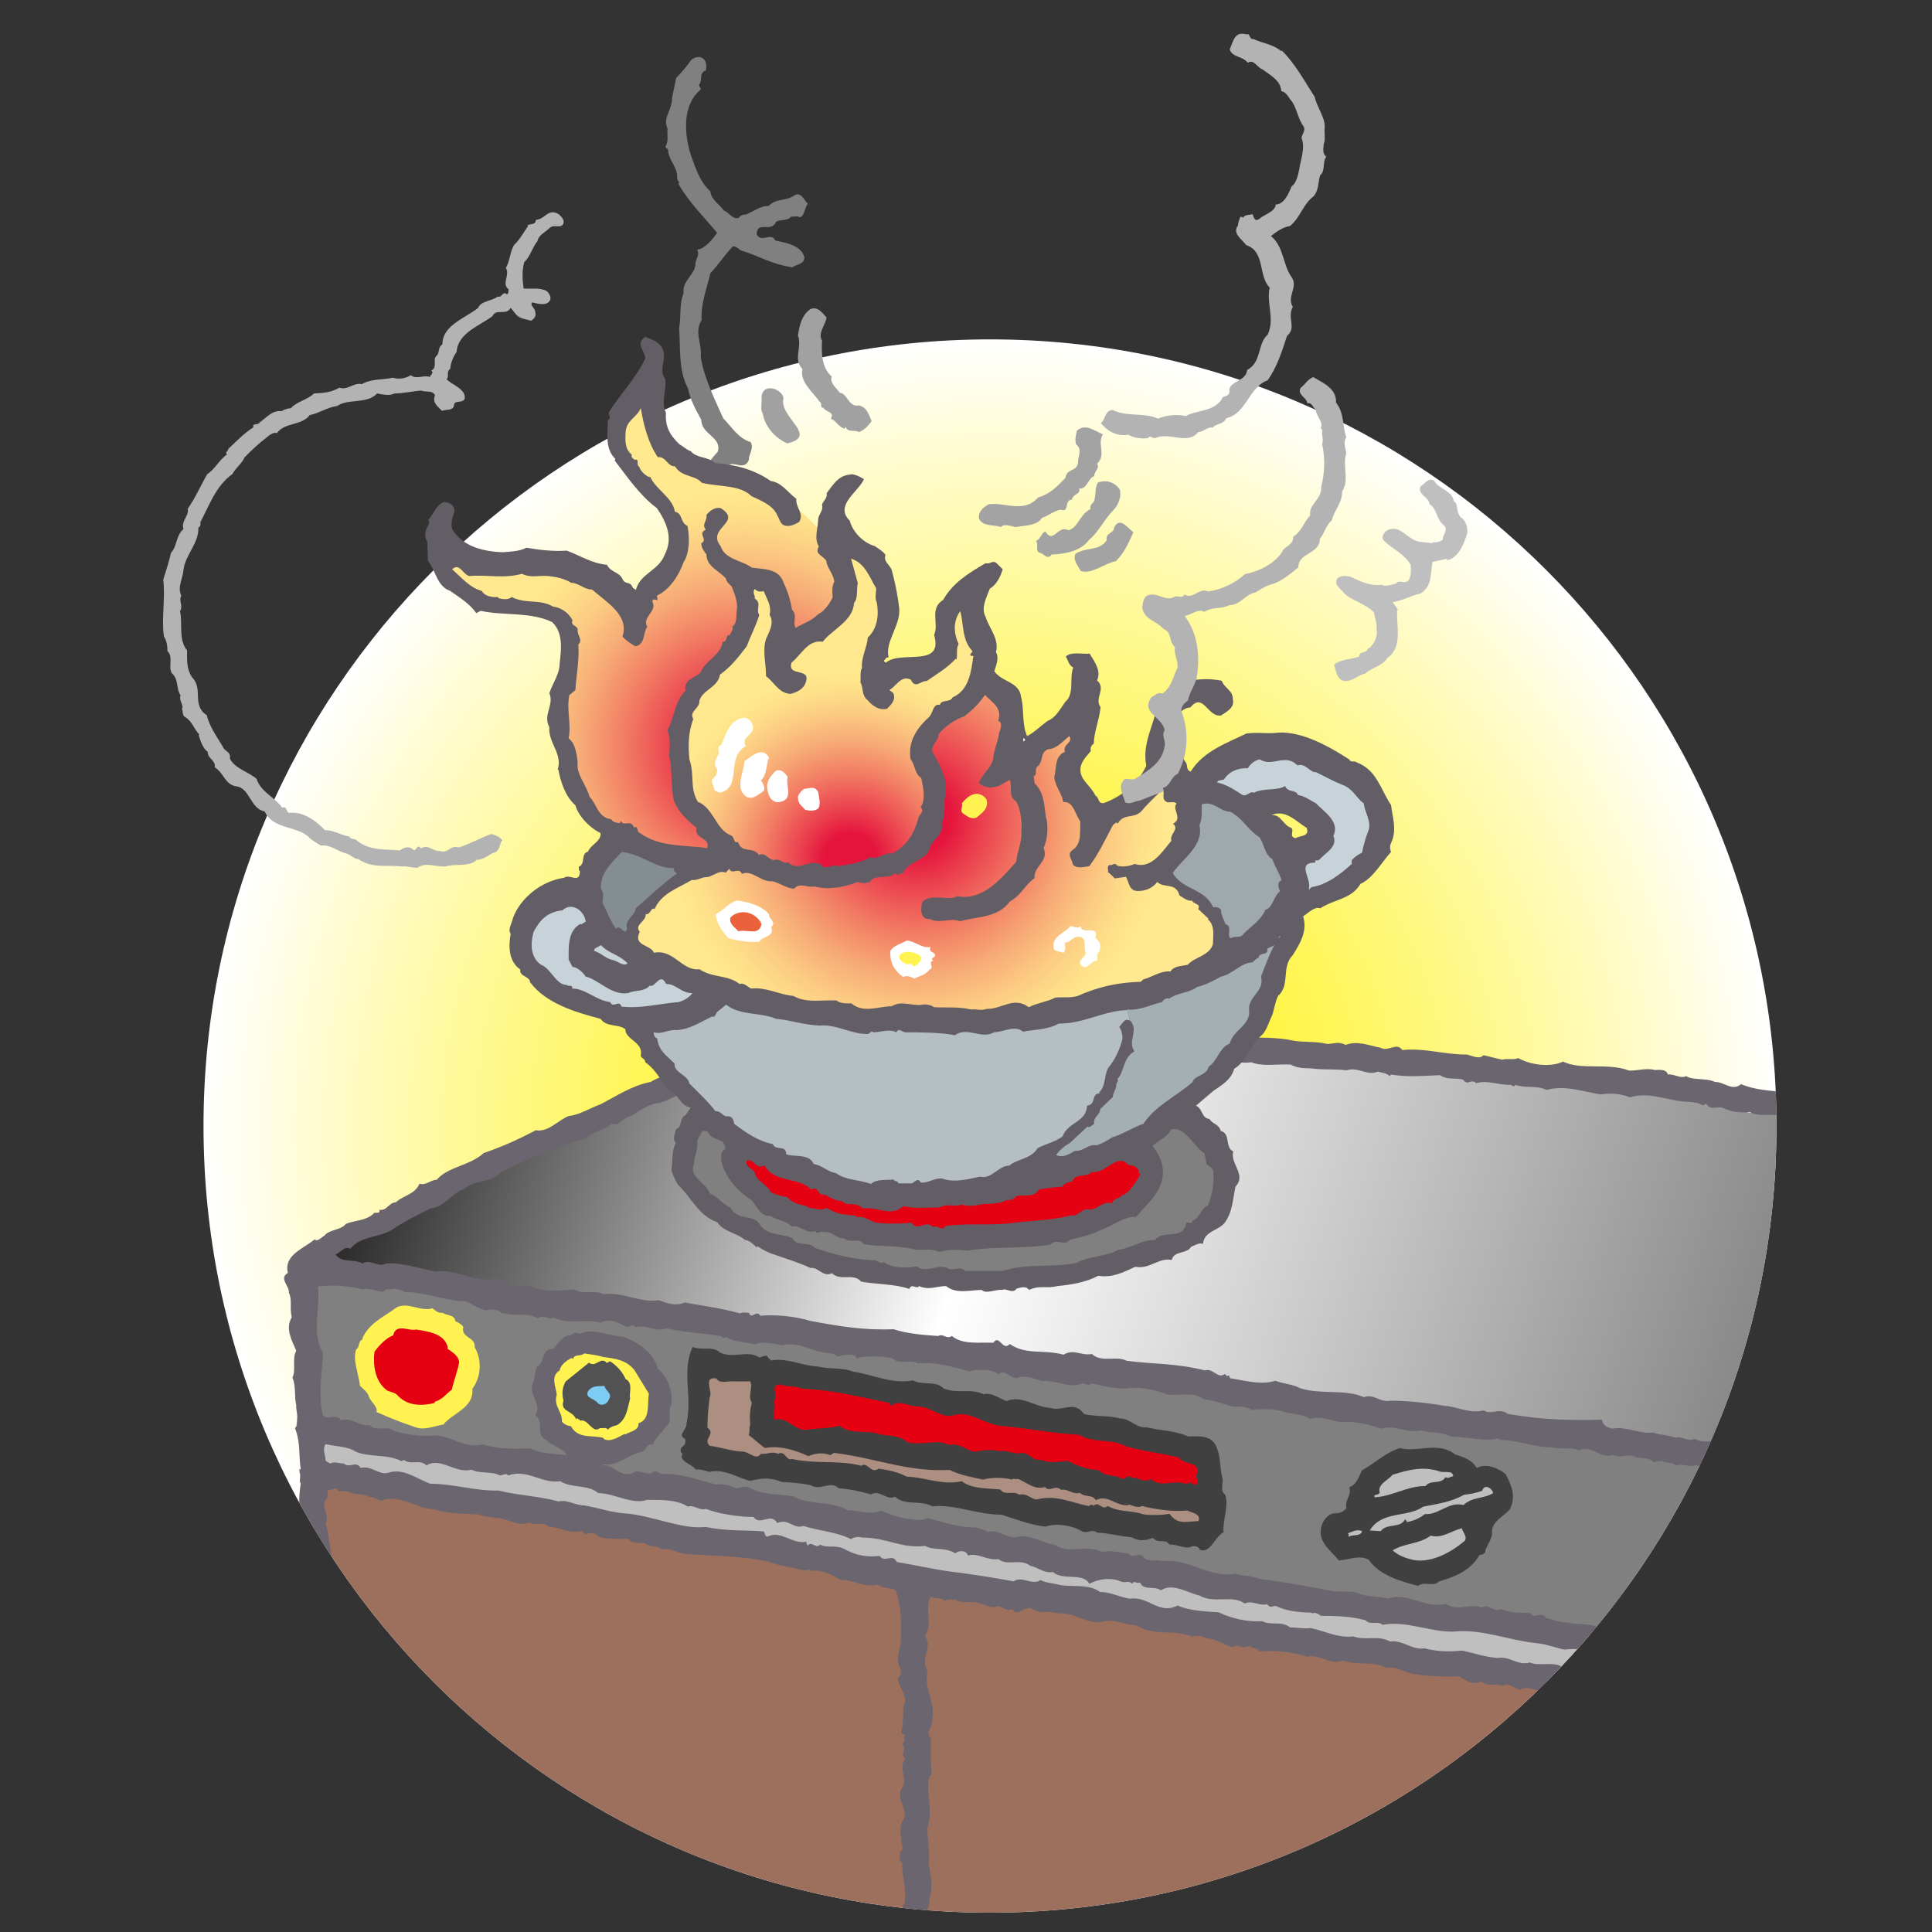 <?xml version="1.0" encoding="utf-8"?>
<!-- Generator: Adobe Illustrator 25.4.8, SVG Export Plug-In . SVG Version: 6.00 Build 0)  -->
<svg version="1.1" id="レイヤー_1" xmlns="http://www.w3.org/2000/svg" xmlns:xlink="http://www.w3.org/1999/xlink" x="0px"
	 y="0px" viewBox="0 0 600 600" style="enable-background:new 0 0 600 600;" xml:space="preserve">
<rect x="0" y="0" width="600" height="600" fill="#333333" stroke="none"/>
<style type="text/css">
	.st0{clip-path:url(#SVGID_00000165216570144608228350000006946025393510946451_);}
	.st1{clip-path:url(#SVGID_00000054248807019201881410000007413504824526402188_);}
	.st2{clip-path:url(#SVGID_00000026122894461980424510000005513310005525515406_);}
	.st3{fill:#EB6100;}
	.st4{fill:none;stroke:#EB6100;stroke-width:2.54;}
	.st5{fill:#FFFFFF;}
	.st6{fill:#0068B7;}
	.st7{fill:#FABE00;}
	.st8{fill:#E60012;}
	.st9{fill:#0081CC;}
	.st10{fill:none;stroke:#0081CC;stroke-width:1.34;}
	.st11{fill:none;stroke:#EB6100;stroke-width:2.68;}
	.st12{fill:#009944;}
	.st13{fill:#00A0E9;}
	.st14{fill:#BFBFBF;}
	.st15{fill:#D4D4D4;}
	.st16{fill:#A1A1A1;}
	.st17{fill:#DEDEDE;}
	.st18{fill:#965846;}
	.st19{fill:#CAB5A7;}
	.st20{fill:#F8CEB9;}
	.st21{fill:#FFFBD0;}
	.st22{fill:#D2AD74;}
	.st23{fill:#CBB48C;}
	.st24{fill:#B8B8B8;}
	.st25{fill:#575757;}
	.st26{fill:#E95E60;}
	.st27{fill:url(#SVGID_00000018224996966385601460000009160704636544854714_);}
	.st28{fill:#C9C9C9;}
	.st29{fill:url(#SVGID_00000132064607769977991860000017643788794438926504_);}
	.st30{fill:#C9A587;}
	.st31{fill:#707070;}
	.st32{fill:url(#SVGID_00000122686052301394217780000006281800962730078107_);}
	.st33{fill:#BA9967;}
	.st34{fill:url(#SVGID_00000049223609412711453760000017009508393457674425_);}
	.st35{fill:url(#SVGID_00000076587948705997981340000000339766898614342587_);}
	.st36{fill:#999999;}
	.st37{fill:#A8A8A8;}
	.st38{fill:url(#SVGID_00000103267307009177331110000001800643743041346436_);}
	.st39{fill:url(#SVGID_00000078725299136515086550000013362385359825144242_);}
	.st40{clip-path:url(#SVGID_00000117647602886602131430000016137957411975522978_);}
	.st41{fill:#9C705D;}
	.st42{fill:#808080;}
	.st43{fill:url(#SVGID_00000160153635587816701750000003766661502042257053_);}
	.st44{fill:#6A656E;}
	.st45{fill:#FFF251;}
	.st46{fill:#E50012;}
	.st47{fill:#404040;}
	.st48{fill:#525252;}
	.st49{fill:#AC8F81;}
	.st50{fill:#7DCCF3;}
	.st51{clip-path:url(#SVGID_00000182501921471680525990000001129551026840211372_);}
	.st52{fill:url(#SVGID_00000037663801276646914350000001602529103422030013_);}
	.st53{fill:#635E66;}
	.st54{fill:url(#SVGID_00000017476162992935683710000010596175044817434286_);}
	.st55{fill:url(#SVGID_00000178896548520326493370000003148313991144253086_);}
	.st56{fill:#C7D3D8;}
	.st57{fill:#9EA8AD;}
	.st58{fill:#848D91;}
	.st59{fill:#EA613B;}
	.st60{fill:#838B90;}
	.st61{fill:#B4BEC3;}
	.st62{fill:#A4AFB3;}
	.st63{fill:#B3B3B3;}
	.st64{fill:#A3A3A3;}
	.st65{fill:#00B3EC;}
	.st66{fill:#FFF697;}
	.st67{fill:#F09DC1;}
	.st68{fill:#F8D2E2;}
	.st69{fill:#FBE2CE;}
	.st70{fill:#C6E7F9;}
	.st71{fill:#EAC1A1;}
	.st72{fill:#87C796;}
	.st73{fill:#F6C2C0;}
	.st74{fill:none;stroke:#FCD13E;stroke-width:2.858;stroke-linecap:round;stroke-linejoin:round;stroke-miterlimit:10;}
	.st75{fill:none;stroke:#FCD13E;stroke-width:2.858;stroke-linecap:round;}
	.st76{fill:#231815;}
	.st77{fill:none;stroke:#E50012;stroke-width:4.763;stroke-linecap:round;stroke-linejoin:round;}
	.st78{fill:none;stroke:#231815;stroke-width:1.905;stroke-linecap:round;stroke-linejoin:round;}
	.st79{fill:none;stroke:#231815;stroke-width:2.858;stroke-linecap:round;stroke-linejoin:round;}
	.st80{clip-path:url(#SVGID_00000093878063791516501350000015054367959485497013_);}
	.st81{fill:#EFECCD;}
	
		.st82{fill:url(#SVGID_00000039832966436770906900000003474168954268087970_);stroke:#717071;stroke-width:2.298;stroke-linecap:round;stroke-linejoin:round;stroke-miterlimit:10;}
	.st83{fill:none;stroke:#717071;stroke-width:2.298;stroke-linecap:round;stroke-linejoin:round;stroke-miterlimit:10;}
	.st84{fill:#9E9E9F;}
	.st85{fill:#187FC3;}
	.st86{opacity:0.5;fill:#3D62AC;}
	.st87{fill:#A1D6D3;}
	.st88{fill:#8BBAB7;}
	.st89{fill:#004097;}
	.st90{fill:#FFFFFF;stroke:#FFFFFF;stroke-width:12.997;}
	.st91{fill:#595757;stroke:#FFFFFF;stroke-width:7.661;stroke-linecap:round;stroke-linejoin:round;stroke-miterlimit:10;}
	.st92{fill:#595757;stroke:#888888;stroke-width:2.298;stroke-linecap:round;stroke-linejoin:round;stroke-miterlimit:10;}
	.st93{fill:#C8C9CA;stroke:#888888;stroke-width:2.298;stroke-linecap:round;stroke-linejoin:round;stroke-miterlimit:10;}
	.st94{fill:#A2BBE1;stroke:#888888;stroke-width:2.298;stroke-linecap:round;stroke-linejoin:round;stroke-miterlimit:10;}
	.st95{fill:none;stroke:#888888;stroke-width:2.298;stroke-linecap:round;stroke-linejoin:round;stroke-miterlimit:10;}
	.st96{fill:#717071;stroke:#888888;stroke-width:2.298;stroke-linecap:round;stroke-linejoin:round;stroke-miterlimit:10;}
	.st97{fill:#5084C4;}
	.st98{fill:#FFFFFF;stroke:#888888;stroke-width:2.298;stroke-linecap:round;stroke-linejoin:round;stroke-miterlimit:10;}
	.st99{fill:#F29600;stroke:#888888;stroke-width:2.298;stroke-linecap:round;stroke-linejoin:round;stroke-miterlimit:10;}
	.st100{fill:none;stroke:#FFFFFF;stroke-width:7.661;stroke-linecap:round;stroke-linejoin:round;stroke-miterlimit:10;}
	.st101{fill:#FCCF00;stroke:#888888;stroke-width:2.298;stroke-linecap:round;stroke-linejoin:round;stroke-miterlimit:10;}
	.st102{fill:#EF8200;stroke:#888888;stroke-width:2.298;stroke-linecap:round;stroke-linejoin:round;stroke-miterlimit:10;}
	.st103{fill:#5084C4;stroke:#888888;stroke-width:2.298;stroke-linecap:round;stroke-linejoin:round;stroke-miterlimit:10;}
	.st104{fill:#717071;stroke:#FFFFFF;stroke-width:7.661;stroke-linecap:round;stroke-linejoin:round;stroke-miterlimit:10;}
	.st105{fill:#DBDCDC;stroke:#888888;stroke-width:2.298;stroke-linecap:round;stroke-linejoin:round;stroke-miterlimit:10;}
	.st106{fill:#9E9E9F;stroke:#888888;stroke-width:2.298;stroke-linecap:round;stroke-linejoin:round;stroke-miterlimit:10;}
	.st107{fill:#FFF000;}
	.st108{clip-path:url(#SVGID_00000117655335769166930890000005585703233068242094_);}
	.st109{fill:#B4A4BE;stroke:#FFFFFF;stroke-width:10.725;stroke-miterlimit:10;}
	.st110{fill:#A0BCCB;}
	.st111{fill:#E8CFA0;}
	.st112{fill:#C9B38B;}
	.st113{fill:#FFFBDA;}
	.st114{fill:#DCD9BD;}
	.st115{fill:#F6B878;}
	.st116{fill:none;stroke:#A0BCCB;stroke-width:3.83;stroke-linecap:round;stroke-linejoin:round;stroke-miterlimit:10;}
	.st117{fill:#FFFFFF;stroke:#A0BCCB;stroke-width:2.298;stroke-linecap:round;stroke-linejoin:round;stroke-miterlimit:10;}
	.st118{fill:#F9CD9C;}
	.st119{fill:#E5A376;}
	.st120{fill:#81570C;}
	.st121{fill:#E2906E;}
	.st122{fill:none;stroke:#7D7D7D;stroke-width:2.298;stroke-linecap:round;stroke-linejoin:round;stroke-miterlimit:10;}
	.st123{fill:#D0BDDB;}
	.st124{fill:#B4A4BE;}
	.st125{fill:none;stroke:#FFFFFF;stroke-width:3.83;stroke-linecap:round;stroke-linejoin:round;stroke-miterlimit:10;}
	.st126{clip-path:url(#SVGID_00000112593434757549039250000018035208727703534249_);fill:#EDDED6;}
	.st127{clip-path:url(#SVGID_00000112593434757549039250000018035208727703534249_);}
	
		.st128{fill:url(#SVGID_00000125573306653425337860000014027134566560080026_);stroke:#717071;stroke-width:2.033;stroke-linecap:round;stroke-linejoin:round;stroke-miterlimit:10;}
	.st129{fill:none;stroke:#717071;stroke-width:2.033;stroke-linecap:round;stroke-linejoin:round;stroke-miterlimit:10;}
	.st130{fill:#3D62AC;}
	.st131{clip-path:url(#SVGID_00000018219194112048122880000008191817139233657256_);}
	.st132{fill:#182F60;}
	.st133{fill:none;stroke:#9C8B74;stroke-width:6.099;stroke-linecap:round;stroke-linejoin:round;}
	.st134{fill:#9C8B74;stroke:#9C8B74;stroke-width:2.455;}
	.st135{fill:#E2929C;}
	.st136{fill:#D08690;}
	.st137{fill:#C6B294;}
	.st138{clip-path:url(#SVGID_00000112593434757549039250000018035208727703534249_);fill:#BAD4EE;}
	.st139{clip-path:url(#SVGID_00000092438919890717221640000012500112075987075744_);}
	.st140{fill:#9E9E9F;stroke:#717071;stroke-width:2.033;stroke-linecap:round;stroke-linejoin:round;stroke-miterlimit:10;}
	
		.st141{fill:url(#SVGID_00000160895232881564683830000014929735734437718945_);stroke:#717071;stroke-width:2.033;stroke-linecap:round;stroke-linejoin:round;stroke-miterlimit:10;}
	
		.st142{fill:url(#SVGID_00000067951841431765267900000006399419917235327620_);stroke:#717071;stroke-width:2.033;stroke-linecap:round;stroke-linejoin:round;stroke-miterlimit:10;}
	
		.st143{fill:url(#SVGID_00000010271597312632821960000016292997948564927913_);stroke:#717071;stroke-width:2.033;stroke-linecap:round;stroke-linejoin:round;stroke-miterlimit:10;}
	
		.st144{fill:url(#SVGID_00000110436955691778741010000014805246983646193794_);stroke:#717071;stroke-width:2.033;stroke-linecap:round;stroke-linejoin:round;stroke-miterlimit:10;}
	
		.st145{fill:url(#SVGID_00000119102156245380802230000008963301419647761051_);stroke:#717071;stroke-width:2.033;stroke-linecap:round;stroke-linejoin:round;stroke-miterlimit:10;}
	
		.st146{fill:url(#SVGID_00000067202624413315137900000017501876276363636354_);stroke:#717071;stroke-width:2.033;stroke-linecap:round;stroke-linejoin:round;stroke-miterlimit:10;}
	.st147{fill:#C8C9CA;stroke:#717071;stroke-width:2.033;stroke-linecap:round;stroke-linejoin:round;stroke-miterlimit:10;}
	.st148{fill:#717071;stroke:#717071;stroke-width:2.033;stroke-linecap:round;stroke-linejoin:round;stroke-miterlimit:10;}
	.st149{fill:#595757;stroke:#717071;stroke-width:2.033;stroke-linecap:round;stroke-linejoin:round;stroke-miterlimit:10;}
	.st150{fill:#FFFFFF;stroke:#717071;stroke-width:2.033;stroke-linecap:round;stroke-linejoin:round;stroke-miterlimit:10;}
	
		.st151{fill:url(#SVGID_00000084521222286158319540000007677290451759026851_);stroke:#717071;stroke-width:2.033;stroke-linecap:round;stroke-linejoin:round;stroke-miterlimit:10;}
	
		.st152{fill:url(#SVGID_00000035501226878300622440000006615260687171725725_);stroke:#717071;stroke-width:2.033;stroke-linecap:round;stroke-linejoin:round;stroke-miterlimit:10;}
	
		.st153{fill:url(#SVGID_00000146495678573447838260000007790418336029390013_);stroke:#717071;stroke-width:2.033;stroke-linecap:round;stroke-linejoin:round;stroke-miterlimit:10;}
	
		.st154{fill:url(#SVGID_00000010292969867250974060000011830209049204590743_);stroke:#717071;stroke-width:2.033;stroke-linecap:round;stroke-linejoin:round;stroke-miterlimit:10;}
	
		.st155{fill:url(#SVGID_00000174563028251849660560000010082878518170381237_);stroke:#FFFFFF;stroke-width:8.132;stroke-linecap:round;stroke-linejoin:round;stroke-miterlimit:10;}
	.st156{fill:#39992D;}
	.st157{fill:#2A7F21;}
	.st158{fill:url(#SVGID_00000115503125671456114530000006284728673344422031_);}
	.st159{fill:url(#SVGID_00000080906864196430822430000009091315262432337060_);}
	.st160{fill:url(#SVGID_00000059296935496861009950000011623416838222398904_);}
	.st161{fill:url(#SVGID_00000021121474310677220690000014788508810027783352_);}
	.st162{fill:#567B03;}
	.st163{fill:url(#SVGID_00000137825955139894479590000000144711475982969254_);}
	.st164{fill:#BE795D;}
	.st165{fill:#799539;}
	.st166{fill:url(#SVGID_00000157288591915458439490000017573944163175744697_);}
	.st167{fill:url(#SVGID_00000090264158799747637330000010404780110554618814_);}
	.st168{fill:url(#SVGID_00000144307928998441209900000010243199161060372138_);}
	.st169{fill:none;stroke:#FFFFFF;stroke-width:9.487;stroke-linecap:round;stroke-linejoin:round;stroke-miterlimit:10;}
	.st170{fill:#FAD7B5;}
	.st171{fill:#F7C498;}
	.st172{fill:#A687A3;}
	.st173{fill:#846B82;}
	.st174{fill:#946415;}
	.st175{fill:none;stroke:#704A01;stroke-width:2.711;stroke-linecap:round;stroke-linejoin:round;stroke-miterlimit:10;}
	.st176{fill:#FAD6B5;}
	.st177{fill:#FAD5B4;}
	.st178{fill:#FAD4B3;}
	.st179{fill:#F9D3B3;}
	.st180{fill:#F9D2B3;}
	.st181{fill:#F9D2B2;}
	.st182{fill:#F9D1B2;}
	.st183{fill:#F9D0B1;}
	.st184{fill:#F9CFB1;}
	.st185{fill:#F9CEB0;}
	.st186{fill:#F8CDB0;}
	.st187{fill:#F8CCB0;}
	.st188{fill:#F8CCAF;}
	.st189{fill:#F8CBAF;}
	.st190{fill:#F8CAAE;}
	.st191{fill:#F8C9AE;}
	.st192{fill:#F8C8AE;}
	.st193{fill:#F8C8AD;}
	.st194{fill:#F8C7AD;}
	.st195{fill:#F7C6AC;}
	.st196{fill:#F7C5AC;}
	.st197{fill:#F7C4AB;}
	.st198{fill:#F7C3AB;}
	.st199{fill:#F7C2AA;}
	.st200{fill:#F7C1AA;}
	.st201{fill:#F6C0A9;}
	.st202{fill:#F6BFA9;}
	.st203{fill:#F6BFA8;}
	.st204{fill:#F6BEA8;}
	.st205{fill:#F6BDA8;}
	.st206{fill:#F6BCA7;}
	.st207{fill:#F6BBA7;}
	.st208{fill:#F6BBA6;}
	.st209{fill:#F6BAA6;}
	.st210{fill:#F5B9A6;}
	.st211{fill:#F5B8A5;}
	.st212{fill:#F5B7A5;}
	.st213{fill:#F5B6A4;}
	.st214{fill:#F5B5A4;}
	.st215{fill:#F5B5A3;}
	.st216{fill:#F5B4A3;}
	.st217{fill:#F4B3A3;}
	.st218{fill:#F4B2A2;}
	.st219{fill:#F4B1A1;}
	.st220{fill:#F4B0A1;}
	.st221{fill:#674200;}
	.st222{fill:none;stroke:#FFFFFF;stroke-width:8.132;stroke-linecap:round;stroke-linejoin:round;stroke-miterlimit:10;}
	.st223{fill:#4C4948;}
	.st224{fill:#717071;}
	.st225{fill:none;stroke:#484545;stroke-width:1.355;stroke-linecap:round;stroke-linejoin:round;stroke-miterlimit:10;}
	.st226{fill:#3E3A39;}
	.st227{fill:#965E47;}
	.st228{fill:#888888;}
	.st229{clip-path:url(#SVGID_00000118356895258327997300000011000988472760330918_);}
	.st230{clip-path:url(#SVGID_00000163034345114625507730000003404590814801764494_);}
	.st231{fill-rule:evenodd;clip-rule:evenodd;fill:#FCE1B9;}
	.st232{fill:none;stroke:#C8C9CA;stroke-width:1.869;stroke-linejoin:round;stroke-miterlimit:10;}
	.st233{fill:none;stroke:#7E7F80;stroke-width:1.812;stroke-linejoin:round;stroke-miterlimit:10;}
	
		.st234{clip-path:url(#SVGID_00000088122550734722142810000015250179816813292457_);fill:none;stroke:#045EA3;stroke-width:4.077;stroke-linecap:round;stroke-linejoin:round;stroke-miterlimit:10;}
	
		.st235{clip-path:url(#SVGID_00000027599305810613801820000015250534611832118424_);fill:none;stroke:#D61518;stroke-width:4.077;stroke-linecap:round;stroke-linejoin:round;stroke-miterlimit:10;}
	.st236{fill:#585959;}
	.st237{fill:none;stroke:#D61518;stroke-width:4.077;stroke-linecap:round;stroke-linejoin:round;stroke-miterlimit:10;}
	.st238{fill:none;stroke:#045EA3;stroke-width:4.077;stroke-linecap:round;stroke-linejoin:round;stroke-miterlimit:10;}
	.st239{fill-rule:evenodd;clip-rule:evenodd;fill:none;stroke:#231815;stroke-width:1.036;stroke-miterlimit:10;}
	.st240{fill:none;stroke:#E50020;stroke-width:2.072;stroke-miterlimit:10;}
	.st241{fill:#E50020;}
	.st242{fill-rule:evenodd;clip-rule:evenodd;fill:#B4B4B5;stroke:#888888;stroke-width:2.072;stroke-miterlimit:10;}
	.st243{fill-rule:evenodd;clip-rule:evenodd;fill:#FFFAC6;stroke:#888888;stroke-width:2.072;stroke-miterlimit:10;}
	.st244{fill-rule:evenodd;clip-rule:evenodd;fill:none;stroke:#231815;stroke-width:2.072;stroke-miterlimit:10;}
	.st245{fill-rule:evenodd;clip-rule:evenodd;fill:#231815;stroke:#231815;stroke-width:2.072;stroke-miterlimit:10;}
	.st246{fill:none;stroke:#231815;stroke-width:2.072;stroke-miterlimit:10;}
	.st247{fill:none;stroke:#231815;stroke-width:2.072;stroke-miterlimit:10;stroke-dasharray:4.838,4.838;}
	.st248{fill:none;stroke:#231815;stroke-width:2.072;stroke-miterlimit:10;stroke-dasharray:5.245,5.245;}
	.st249{fill:none;stroke:#E50012;stroke-width:2.072;stroke-miterlimit:10;}
	.st250{clip-path:url(#SVGID_00000008109124852031689300000007950694412470763152_);}
	.st251{clip-path:url(#SVGID_00000139990423450645901190000004086422504313855933_);}
	.st252{clip-path:url(#SVGID_00000141457667443926752690000000040645009028547999_);}
	.st253{fill:#EE7800;}
	.st254{fill:none;stroke:#E50012;stroke-width:2.942;}
</style>
<g>
	
		<radialGradient id="SVGID_00000137844343636586007500000006162605881277210047_" cx="307.424" cy="349.721" r="244.273" gradientUnits="userSpaceOnUse">
		<stop  offset="0" style="stop-color:#FFF000"/>
		<stop  offset="8.493188e-02" style="stop-color:#FFF109"/>
		<stop  offset="0.227" style="stop-color:#FFF223"/>
		<stop  offset="0.407" style="stop-color:#FFF54D"/>
		<stop  offset="0.62" style="stop-color:#FFF887"/>
		<stop  offset="0.857" style="stop-color:#FFFCD0"/>
		<stop  offset="1" style="stop-color:#FFFFFF"/>
	</radialGradient>
	<path style="fill:url(#SVGID_00000137844343636586007500000006162605881277210047_);" d="M551.7,349.7
		c0,134.9-109.4,244.3-244.3,244.3C172.5,594,63.2,484.6,63.2,349.7c0-134.9,109.4-244.3,244.3-244.3
		C442.3,105.4,551.7,214.8,551.7,349.7z"/>
	<g>
		<g>
			<defs>
				<path id="SVGID_00000165232679948726118280000002713792799318064024_" d="M551.7,349.7c0,134.9-109.4,244.3-244.3,244.3
					C172.5,594,63.2,484.6,63.2,349.7c0-134.9,109.4-244.3,244.3-244.3C442.3,105.4,551.7,214.8,551.7,349.7z"/>
			</defs>
			<clipPath id="SVGID_00000044165427345016461210000012013884642136956310_">
				<use xlink:href="#SVGID_00000165232679948726118280000002713792799318064024_"  style="overflow:visible;"/>
			</clipPath>
			<g style="clip-path:url(#SVGID_00000044165427345016461210000012013884642136956310_);">
				<polygon class="st41" points="578.5,504.4 578.5,632.4 108.5,632.4 94.6,432 				"/>
				<polygon class="st14" points="583.9,522.9 583.9,539.9 97.6,458.2 100.3,439.4 				"/>
				<polygon class="st42" points="592.4,467.4 592.4,522.9 92,443.8 96.1,392 584.7,449 				"/>
				
					<linearGradient id="SVGID_00000043421198922028180960000009047245506566089876_" gradientUnits="userSpaceOnUse" x1="2108.123" y1="11556.475" x2="-306.923" y2="10772.5" gradientTransform="matrix(0.293 0 0 0.293 187.871 -2869.938)">
					<stop  offset="0" style="stop-color:#000000"/>
					<stop  offset="0.7" style="stop-color:#FFFFFF"/>
					<stop  offset="1" style="stop-color:#000000"/>
				</linearGradient>
				<path style="fill:url(#SVGID_00000043421198922028180960000009047245506566089876_);" d="M616,346.3l-14.3,112.3L96.1,392
					c0,0,144.9-74,164.9-75.6c20-1.5,257.4,21.6,257.4,21.6l24.8,7.6L616,346.3z"/>
				<g>
					<path class="st44" d="M287.1,312.5c4.4,1.9,10.4-1.4,14.8,1.1c4.1-0.5,7.1,1.9,11.3,2.6c3.4,0.5,7.8-0.5,11.8,0.2
						c3,0.3,4.4,0.7,7.6,0.9c3.7,1.4,8.6-0.5,12.3,1.4c3.3,0.5,6.7-2.5,9.3,0.5c6,1.2,10.2-1.8,15.7,0c3.9,2.8,7.8,0.7,12,2.5
						c1.6-0.2,3-0.7,4.2,0.5c5.1,0,11.1,0,15.1,0.9c3.2,0.7,7.4,0.2,10.9,1.1c2.3,0,3.4-0.9,5.8,0.3c3.7-1.4,7.2,0.2,10.9,0.9
						c2.3,1.4,4.9-1.9,6.7,0.7c7.2-0.7,12.5,1.4,20.1,1.4c1.6,0.4,3.9,1.6,5.1,0.2l5.8,1.4c1.6-0.5,3.4,0.2,5-0.5
						c3.7,2.1,9.8,3,13.9,1.1c6,2.8,13.7,0.2,20.6,2.8c2.8,0,5.3-0.9,7.9-0.2c1.4,0,3.5-0.4,4.1,1.4c2.1-0.2,3.9,1.4,5.6,0.5
						c2.3,1.4,6.2,0.5,9,1.8c3,0,5.3,3,8.1,0.7c6,2.5,12,1.8,18.5,3.4c6.5-0.9,13.9,0.9,20.8,0.7c2.1,1.4,5.3,0.9,7.4,1.4
						c4.2-1.4,7.6,0.5,12-0.7c4-0.2,6.5,2.8,10.2,1.8c2.3,0.5,5.6-0.5,6.7,2.8c0.4,1.6,0.2,2.7,0,4.1c-1.4,3.5-5.5,1.2-8.3,1.9
						c-2.5-1.4-6-0.5-8.6-1.9c-5.1,1.2-9.7-2.5-14.3,0c-7.4-0.4-14.6-3-22-1.1c-3.7-1.4-6.9-0.9-10.4-2.6c-2.5-0.7-6.7,0.4-9.2-1.1
						c-2.8,0.2-5.8,0-8.1-1.2c-2.1-0.9-4.1,0.9-5.5-1.4l-1.1,0.5c-1.4-0.9-2.5-0.9-3.9-1.1c-6.5,0-12.3-3.4-18.7-1.4
						c-2.8-1.2-6.5-1.4-9-0.9c-5.8-0.9-11.1-3-16.9-1.4c-3.2-1.6-6.5-0.4-9.7-1.6c-0.5,0.9-0.9,0.2-1.4,0c-3.4,0.2-7.4-1.6-10.8-0.5
						c-1.4-1.6-2.6,1-4-1.1c-2.5-0.7-4.8,0.2-7.2-1.4c-5.5,0.2-9.9,0.7-15.2-0.2l-0.4,0.5c-1.2-1.1-2.1-0.9-3.7-1.4
						c-3.2,1.4-6.3-1.6-9.7-0.4c-3-0.4-6.5-0.2-9.1-0.4c-3.2-0.5-5.3,0.2-8.3-1.4c-4.6-0.2-8.6,0.7-12.2-0.7
						c-5.3,0.7-10.1-1.8-14.8-1.6c-5.1-0.4-9.7-4.4-14.6-0.9c-3.5-0.7-7.2,0.7-9.7-1.9c-4.4,1.6-9.2-1.2-13.7,0.2
						c-4.2-1.1-10.9-1.1-15-1.4c-4.9,0.3-8.6,0-13-2.1c-4.6,0.9-7.6-1.4-11.8-2.1c-5.8,2.8-12.3-3-18.3,0.4
						c-2.5-0.4-4.9,0.3-6.9-0.4c-2.3,0-4.4,0.2-6-0.9c-0.2,2.8-3.2,2.3-5.1,2.8c-5.3,1.6-12.5-1.1-16.4,3.7c-2.6,0-3.7,3.2-6.7,2.8
						c-1.8,2.1-4.1,0.2-5.8,3c-2.8,0.5-4.4,2.3-6.7,3.2c-1.4,0.4-3.7,1.8-6,1.8c-4.7,2.1-8.3,4.2-13,6c-2.8,0-6.3,2.1-8.8,4
						c-1.6,0.2-3.5,1.8-4.8,2.8c-0.5-0.4-1.2-0.3-1.6-0.3c-2.1,2.1-6,2.3-8.1,4.6c-9,2.3-18,6.2-26.4,10.6
						c-3.2,3.2-8.5,2.3-11.3,5.1c-4,1.4-6.1,5.6-10.4,6c-3.5,1.8-7.6,3.7-11.3,6.2c-4.2,3-10.2,2.1-13.6,6.3c-1.8-0.9-3,1.1-4.6,1.8
						c2.1,2.8,5.6,1.2,8.4,2.8c2.1-1.6,5.1,1.4,7.2,0c5.3-0.4,10.4,1.6,15.5,2.5c6.9-0.9,12.3,3.7,18.8,2.1c2.7,1.6,6.4,3,9.9,2.1
						c4.6,2.5,9.9,1.6,14.5,1.4c2.8,1.7,6.3,0,9,1.4c6.2-0.7,11.3,2.8,17.1,1.9c2.8,1,5.1,1.9,8.1,0.7c5.8,1.1,11.6,1.8,17.1,3.4
						c0.9-0.5,1.9-0.2,2.8-0.2c0.7,2.3,2.3-1.1,3.5,0.9c4.8-0.4,10.9,0.2,15.5,1.6c8.5,1.6,16.6,3,25.9,2.6
						c4.2,1.4,9.3,1.8,13.9,2.1c1.6-0.9,2.6,1.2,4.2,0c3.5,2.8,8.3,1.9,12.9,2.1c1.9-2.8,2.8,2.8,5.1,0.4c5.1,3.5,10.4,1.6,16.7,3.3
						c3.2-1.9,5.3,0.4,8.8-0.2c3,2.8,7.6,0.4,10.8,2.1c8.3,1.1,15.3,0.7,24.3,3c2.5-0.9,3.9,2.8,6.2,1.1l0.7,0.7
						c0.9-0.9,0.5,0.9,1.4,0.7c4.4,0.7,9.3,2.1,13.6,0.7c2.1,0.9,5.6,1.1,7.6,2.3c6.5,2.1,13.9,0.2,19.9,2.8
						c2.8-1.2,5.3,1.8,8.1,1.1c5.8,0,11.6,0.7,17.1,1.6c4.4,0.4,7.6,2.5,12,1.4c2.3,1.6,4.9-1,7.4,1.1c10.6,1.8,19.2,2.1,29.3,1.8
						c0.3,1.9,1.6,2.3,3.2,2.8c4-0.9,8.4,1.7,12.7,1.2c1.8,0.7,4.6,0.7,6.9,1.6c1.9-0.7,3.9,1.4,6,0.3c3.2,2.1,6.7-0.7,9.7,2.1
						c2.3,0.5,5.6,0,7.9,1.4c3.7-0.9,8.8,0.3,11.8,0.7c1.9-0.4,4.4,1.7,6.7,0.9c3,0.5,6,1.4,9,1.4c2.8,1.6,6,2.8,9,1.1
						c3,2.1,5.1,0.2,8.1,1.7c2.1,2,4.1-1,7.1,0.4c2.1,1.6,4.4,0.2,6.5,2.1c3.2-2.1,5.3,1.2,7.3,2.8c-1.4,2.1-1.4,6-4.3,6.3
						c-4.6-0.9-9.3-1.4-13.4-3.5c-2.6,1.6-5.6-0.5-8.6-0.7c-3.4-0.7-7.6-0.7-10.8-1.1c-0.7-1.4-2.3-1.2-3.5-1.6
						c-1.2,1.2-1.9-1.6-3-0.2c-3-0.2-7.6-0.2-10.4-1.9c-3.7,1.9-6.2-2.8-9.5-0.5c-4,1.4-7.9-1.4-11.8-1.8c-2.5-1.4-4.9-0.7-7.6-1.4
						c-1.6,0.9-3.9-0.7-6,0.2c-1.1-1.4-3.2-0.5-4.4-1.6l-2.6,0.5c-1.2-1.6-4.2-1.1-5.6-1.6c-2.1-1.4-4.8,0.7-6.9-0.7
						c-3.7,1.6-6.9-3.3-10.6-1.4c-2.3-1.1-5.6-0.2-8.4-0.9c-5.5,0-10.6-2.3-16-2.3l-0.7-0.5c-4.6,1.2-10.2-0.7-14.6-0.5
						c-3.4-1.8-5.8-0.9-9.5-2c-4.1,1.1-8.1-1.9-12.3-0.5c-4.6-1.6-8.1-2.3-12.5-2.1c-2.8-0.2-6-2.1-9.5-0.9c-2.5-1.8-6.2-1.4-9-2.5
						c-2.8-0.7-6.2-0.7-9.2-0.3c-1.4-1.1-4-1.1-5.8-1.1c-2.8-0.7-6.7-2.1-9.2-2.3c-3.2-2.5-7.4-0.9-11.1-1.4
						c-2.8-1.2-7.8-2.3-11.3-2.1c-3.7,0.7-8.5-0.5-12.3-1.4c-0.7,0.9-1.8,0.2-2.8,0c-4.6,1.8-7.9-1.1-12.7-0.7
						c-2.1-0.7-4.8-1.8-6.9-1.2c-2.5,1.4-4.2-3-6.7-0.9c-0.7-1.1-2.5-0.9-3.2-1.4c-1.9,0.3-3.7-0.4-5.5,0.5
						c-5.3-1.4-10.7-3-16.2-2.5c-2.3-1.4-5.8,0.7-7.9-1.6c-3-0.7-7.4-0.7-10.4-0.2c-0.7,0.9-0.9-0.7-1.6-0.7c-1.4-0.5-3.5,0-5.1,0.4
						c-1.2-1.4-3-0.9-4.6-1.4c-4.4-0.7-7.6-3.3-12.3-2.1c-2.6-0.5-5.8-1.2-8.3-0.5l-0.2,0.2c-3-0.7-6.5-0.7-9.2-2.3
						c-0.5,0.5-0.9,0.5-1.4-0.2c-5.6-1.1-11.3-1.1-17.1-2.5c-3.5,1.4-6-1.4-9.5-0.3c-0.9-1.4-2.3,0.5-3.5-0.4
						c-2.3-1.4-4.4-2.1-6.7-1.4l-0.7,0.4c-4.6-1.4-10.2,0.7-14.4-1.6c-2.1,0.9-3-1.2-5.1,0.2c-3.2-1.9-7.2-0.5-10.6-1.6l-0.5,0.2
						c-0.9-1.6-3.5-1.4-5.1-1.1c-2.3-0.5-4.4-2.1-6.3-2.8c-6.4,0-12.7-3-18.7-2.8c-1.4-0.9-3.5-1.4-4.9-0.7
						c-0.7-0.7-1.4,0.2-1.8,0.5c-1.7,0.4-4.2-1.4-6.5-0.7c-4.2-1.1-9.5-1.4-13.9-0.9c0.9,7.4-2.1,14.1,1.6,20.6
						c-0.2,5.5-1.6,13.6,0,19.4c1.6,1.9,4.2-0.9,5.6,1.6c3.2-1.2,5.8,2.1,8.8,1.4c2.1,2.4,5.3,0,7.7,1.9c3.7,1.1,8.3,1.8,12.5,1.4
						c4.6-0.2,9.5,4.2,15,2.8c4.9,1.4,9.2,1.4,14.8,1.2c3.4,1.8,7.4,1.6,11.3,2.1c-0.9-2.1-4.6-2.8-6.5-4.8
						c-3.5-1.9-0.2-5.3-3.3-7.6c2.3-3.5-1.8-5.6-0.9-9.5c0.9-2.1,0.7-3.5,1.4-5.5c2.8-1.4,1.2-5.8,5.1-5.6c1.8-1.8,2.7-4.2,5.5-4.2
						c1.6-1.8,2.3,0.2,3.9-0.9c3.9-1.1,8.3,1.2,12.7,1.4c4.6,1.9,9.3,5.1,10.4,9.9c3.2,2.6,4.6,7,4.2,10.9c-1.4,2.5,0.7,5.3-1.8,7.2
						c-1.1,1.8-3.3,3.2-4,5.5c-1.8-0.9-2.1,2.3-3.9,2.3c-4,0.9-7.2,4.6-11.6,3.7v0.5c3-0.9,5.3,3.9,9.2,2.3c1.8-1.4,3.5,0.5,6,0
						c1.2-1.4,2.3,0.3,3.7,0.3c5.6-0.3,11.6,2.1,16.2,3.2c2.3-0.2,4.4,0.2,6.3,1.2c1.8-0.2,2.8-0.9,4.6,0c3.9,2.1,8.8,1.8,13.2,2.5
						c5.3,3,11.3,1.1,17.1,4.4c3.2-0.2,6.9,1.6,10,0c2.8,1.1,5.5,2.3,8.5,2.6c1.6,0,4.2,0.9,6-0.3c5.1,1.4,9.9,3,15.3,3
						c0.9,0.3,2.6,0.7,3.7,1.4c2.8-1.1,5.3,1.8,8.3,1.6c4.6-1.2,8.1,1.8,12.2,2.3c4.4,3.2,9.7-0.3,14.8,2.3c2.5-0.7,5.3,0.2,8.1,0.4
						c1.6,2.1,3.5-1.1,5.1,1.7c1.8,0.9,4,0.2,5.5,0.7c8.5-0.9,14.6,5.5,22.7,3.9c2.5,1,4.6,0.3,7.2,1.6c7.2,0.9,15.2,2.3,22.2,3.7
						c2.8,0.7,6.5-0.3,9,0.9c2.3,1.1,6,0.7,9,1.6c6-2.3,11.1,3.2,18,1.6c3.5,2.5,7.4-0.3,11.1,1.1c2.1-1.4,3.5,1.7,5.8,0.5
						c2.8,1.2,6,1.2,9.3,1.2c1.1,2.3,3.6-0.9,4.8,1.6c2.3,0.4,3.9,1.4,6.7,1.4c2.8,0.7,6.2,0.2,8.8,1.2c2.1-0.3,4.9,1.1,7.6,1.3
						c3.5-1.1,6.5,1.2,9.7,0.9c0.5,0.3,0.7,0.7,1.4,0.5c0.4-1.1,1.4,0.5,2.1,0.3c4.1-0.7,9.5-0.5,12.5,2.3c5.1,1.6,7.6-1.1,12.3,1.4
						c3-1.4,4.8,2.6,8.1,0.7c1.9,0.2,4.8-0.5,6.4,0.9c0.7,0.7,2.8,0,4.2,0.5c2.5,0.7,4.9,0,7.1,0.7c2.3,0,4.6-1.6,6.7,0.7
						c3.3-1.2,8.1-0.4,11.3,1.8c0.2,2.3,0.5,4.2-1.1,6c-1.4,0.7-2.8,2.5-4.4,0.9c-1.1,1.4-2.3-0.5-3.5-0.6c-3.4,0.1-5.8,0.1-8.7-1.2
						c-2.8,1.8-5.8-1.1-8.6,0.9c-3.5-0.5-6.9-4.4-10.8-1.6c-1.1-1.8-2.3,1.4-3.2-0.7c-3.9-1.4-8.8,0-13-2.1c-2.3,0-5.7,0-7.8-1.7
						c-1.1-0.4-3,0.7-3.3-0.9c-2.8-1.6-4.8,2.1-7.4-0.3c-1.4-0.2-3-0.5-4.4-0.7c-1.2-1.2-3.3,1.4-4.2-0.7c-6.5-0.2-11.8-3-18.8-2.1
						c-2.5-0.5-5.3-1.6-7.8-1.9c-9.5-0.9-17.6-4.6-26.4-3.7c-7.2,0.3-14.8-3.5-22.2-2.1c-1.8-1.4-3.7,0.3-5.3-1.4
						c-4.4-1.2-9-1.4-13.9-1.4c-0.9-0.7-1.8-1.2-2.8-0.7v-0.3c-3.9,0-8.1-0.5-11.3-2.1c-1.4,0.2-1.6,0.7-2.6-0.5
						c-2.3,0.7-4.8-1.4-6.9-0.2c-4.1-2.9-9.5,0.2-14.1-2.5c-3.9-0.9-8.3-4-12-1.6c-2.1-1.6-5.3,0.3-6.5-2.5
						c-0.9,0.7-1.9-0.9-2.3,0.5c-1.2-1.2-2.1-0.2-3.5-0.7c-3-1.4-7.2-0.9-9.9,0.7c-1.9-3.7-8.3-0.9-11.3-3.7c-2.8,0.5-4.9-1.6-7-1.9
						c-3.2-2.5-7.2,0.2-9.9-2.1c-3.7,0.5-6.5-2.1-9.5-1.1c-0.5-1.8-3-1.6-3.9-0.7c-3.7-2.1-6.2-0.7-9.5-2.3
						c-7.2,0.9-11.8-2.6-19.4-2.6c-0.9-0.2-2.3-0.4-3.5,0.5c-4.6-2.3-9.7-2.5-14.8-4.1c-3.2,1.1-4.6-2.5-8.1-0.9
						c-2.1-3.5-5.3,1.1-7.4-1.9c-4.6,0-10.6-0.9-14.8-2.5c-1.8,0.7-3.7-1.4-5.6-0.7c-3.5-2.3-8.7-2.1-12.7-2.1
						c-4.6,1.6-10.2-2.1-15.1-2.1c-3.2-2.8-8.3-1.4-11.8-3.7c-5.8,0.9-10.1-3.9-16.2-1.8c-0.7-0.9-1.6,0-2.6,0
						c-2.5-1.4-6.2-0.4-8.8-1.8c-4.8,1.4-9.5-3.9-13.8-1.4v0.2c-2.5-2.3-4.6,0-7.2-1.8l-0.7,0.4c-4.2-2.3-9.9-1.1-14.3-3
						c-2.3-1.6-6.2-1.6-9.3-2.3c-1.1,1.6,0,3.5,0,5.1c0.5,0.5,0.9,0.5,1.4,0.9c1.6-0.7,2.5,0,4.2,0c2.1,1.7,3.7-1.1,5.3,1.4
						c3.5-0.9,5.8,2.5,8.8,1.4c4.6-1.4,8.8,2.1,12.9,3.5c7.2,0,13.9,2.3,21.1,2.1c6.5,1.6,12,1.6,18.7,3.4c2.5-0.7,5.1,1.2,7.8,1.2
						c4.2,0.7,8.8,2.3,12.9,2.5c8.6,0.7,17.6,5.1,24.9,4.2c6.7,1.4,11.8,0.9,18.1,1.4c0.4,0.5,0.2,1.6,1.2,1.6
						c4.1-2.1,7.6,2.5,12,1.6c0,0.5,0.2,0.9,0.4,1.2c1.4-1.6,2.5,1.2,3.9-0.3c2.3,1.2,4.4,0,7.2,1.2c3.7,2.1,7.2,2.8,11.3,2.3
						c1.4,2.3,4.1-0.9,5.3,1.9c5.6,0.9,11.5,2.3,16.9,3c6,0.7,13.4,1.9,19.4,3c2.5-1.8,6,1.4,8.3-0.4c1.8,0.9,3.5,0.9,5.5,1.4
						c3.5,1,9.3-0.5,13,2.3c3.3,0,6,1.6,9.3,2.1c5.8-0.9,9,5.1,14.8,2.1c3.5,1.6,8.6,1.9,12.7,2.1c4.4,2.1,9,3,13.6,2.8
						c2.8,1.4,6-0.2,8.6,1.9c1.8,0,4.6,0.5,6.4,0.2c4.4,0.9,8.6,3.2,13.2,2.6c3.9,1.4,7.8-0.5,11.5,1.6c3.9-0.6,7,2.8,10.6,2.1
						c4.4,1.1,7.9,1.1,11.8,0.7c3.3,0.7,7.4,2.1,11.1,2.3c3.5-0.7,6.2,2.5,9.9,1.4c3.2,1.4,7.6-0.7,10.7,1.8c4.6,0,9.7,2.8,14.8,2.1
						c4.2,1.1,9.7,2.3,14.6,1.4c3.5,1.4,8.8,2.1,12.5,1.4c2.8,1.4,5.3,0.6,8.3,1.6c4.6,0.5,8.6-0.9,12.7,2.3
						c2.3,0.7,5.1-0.2,7.4,0.4c3,2.6,8.1,0.9,11.6,3.2c3.9-1.6,6,1.4,9.9,0c0.6,1.4,2.5,0.7,3,2.3c0,2.8-1.1,4.9-2.5,7
						c-1.6-0.9-2.8,1.8-3.9-0.2c-4-1.6-8.1-0.7-11.8-2.5c-1.6-0.2-4.4,0.9-5.8-1.2c-6.5,0.2-12.3-2.7-17.8-2.7
						c-1.6-2.3-1.8,2.3-3-0.5c-3-1.4-5.3,1.4-7.6-0.9c-2.3,0.2-5.3,0.2-7.4-1.2c-3.7,0.7-5.8-0.5-9.7-0.7c-0.7,1.1-2.3,0.2-3-0.3
						c-5.4,1.4-9.7-2.8-15-1.8c-1.2-0.5-3.5-0.9-4.9-1.4c-3,1.7-5.6-1.6-8.6-0.7c-2.3-0.7-5.6-2.3-7.6-0.9c-1.8-0.4-3.7-2.6-5.3-1.2
						c-2.3-1.1-4.6,0.5-6.7-1.4c-2.5,1.2-4.9-0.2-6.7-1.6c-5.3,0.2-9.9,0-14.6-0.8c-2.5-0.4-5.5-2.5-8.1-1.8
						c-4-2.3-9.7-0.7-13.4-2.3c-4.2,1.6-7.2-2.1-11.1-1.2c-4.6-1.4-10-2.1-15-1.6c-0.7-1.4-2.1-0.7-3.2-1.8
						c-2.1,1.4-3.5-0.9-5.1,0.5c-2.8-0.9-5.5-2.8-8.3-2.8c-1.2-0.9-3.2-0.9-4.2-0.5c-6.2-2.5-11.6,0-17.3-3.5
						c-3.4-0.2-7.4-2.1-10.6-1.2c-4.4,1.2-9-3.2-13.8-2.5c-3-1.1-5.8,0.3-8.3-1.6c-2.3-0.7-4.2,2.8-6,0.2c-2.1,1.2-3.5-1.9-5.6-0.5
						c-2.5-0.2-4.1-1.6-6.4-1.6c-1.9-0.3-3.9,0.4-5.8-0.9c-1.4,0.2-2.1-0.2-3,0.5c-1.4-1.4-3-0.3-4.4-1.4c-2.3,3.4,0.9,8.3-1.9,12.3
						c2.8,3.2-1.8,7.4,0.9,10.6c-1.4,5.7,2.5,9.9,1.4,15c0.7,2.1-2.5,4-0.4,6.2c-0.2,3.9,0,7.9,0.2,11.3c-1.1,0-0.2,1.1-0.9,1.4
						c-0.7,4.8,1.4,10.1-0.4,15c0,3.5,0.9,7.9,0.4,11.1c0.7,3.7,1.4,7.4,0.2,11.3c0.2,2.3-1.6,3.9-0.5,6.3c-1.2,0.4-0.5,1.6-0.5,2.5
						c2.5,2.3-1.6,6.3,1.4,8.8c-0.5,2.8-0.5,6.5-1.2,9.5c-3.5,2.5,2.8,4.8,0,7.4c-0.5,3,0.4,5.5-0.7,8.3c1.6,0.9,0.2,2.8,0.7,4
						c-0.2,3.7-3.9,1.1-6.2,2.3c-2.3-1.2-1.8-3.5-3.2-5.1c-0.9-3,3-4.2,1.4-6.9c-0.3-1.6,1.8-4.7-0.9-5.8l0.9-5.3
						c1.1,0.3,0.9-1.2,1.1-1.9c0.7-4.1-2.8-8.5-0.2-12.3c-1.4-2-1.2-5.8-1.4-8c1.8,0.2,0.5-1.9,1.6-2.6c0.9-4.6-0.9-7.9-0.7-12.7
						c-1.4-0.3-0.4-2.3-0.7-3.3c1.9-1.2-0.2-2.7,0.5-3.9c-0.5-1.4-0.5-3.7,0-5.3c3-3.9-2.1-6.5,0-10.6c2.3-2.8-1.4-6.2,1.2-9.2
						c-2.1-1.4,0.9-3-1.2-4.7c1.4-0.5,0.7-1.6,0.9-2.8c-2.3-0.4,0.2-2.5-0.7-3.7c0.7-2.1-0.2-4.4,0.9-6.5c0.2-2.8-2.1-4.7-2.3-7.4
						c1.1-0.7,1.1-2.1,0.9-2.8c-1.6-2.6-0.5-5.3,0-7.9c0.2-5.1,0.4-11.3-1.6-16.6c-2.1-0.9-3.7-0.3-5.5-1.7
						c-3.9,1.2-7.4-1.6-11.4-1.4c-3.2-1.8-6-3.4-9.4-2.8c-0.9-1-1.4,0-2.3-0.2c-3.9-1.1-7.6-1.4-11.3-2.8
						c-7.4-1.7-17.6-1.7-25.2-2.3c-2.3,0-4.8-2.1-7.6-1.4c-0.9-1.1-3.2-0.9-4.4-1.4c-1.2-1.4-4.4,0.3-5.8-1.9
						c-3.7,0-6.2,0.2-9.5-0.7c-0.7-1.4-2.5-0.9-3.2-1.1c-0.9,1.4-1.6-1.2-2.3-0.5c-3.7,0.7-6.3-1.4-9.7-1.4c-1.8-1.7-4.2-0.3-6-1.4
						c-3.7,1.6-7-1.6-10.9-1.4c-1.6-0.5-3.3-0.2-5.1-1.1c-4.6-0.2-9.3-0.2-13.9-1.6c-5.3-0.2-9.2-4.2-15.3-3c-1.4,1.2-3-1.2-4.4-0.7
						c-2.3-1.4-5.1-0.5-6.9-1.9h-3c-0.5-1.9-2.1,0-3-0.4c-0.7,0.4,0.3,2.3-0.9,3.2c-1.4,1.8,1.4,5.5,0,7.2c1.2,3.5,1.2,8.1,2.3,12
						c-1.1,1.4,0,3.2,0.5,4.4c-0.5,2.1-0.5,6,0,8c-0.2,1.9,0,4-1.2,6c0.9,2.1,1.4,4.4,1.2,6.5c2.1,2.5,0.5,5.8,1.6,8.3
						c-0.7,4.2,0.9,7.6,1.1,12.3c1.9,1.8,0,4.8,0.7,7.6c0.9,1.4,0.2,2.3,0,3.7c0,7.4-1.8,15.3,1.4,22.4c0.7,2.5-1.2,3.9-1.9,5.8
						c-1.8,0.9-3.7,0.7-5.8,0.2c-4.2-3.5,2.8-7.4-1.6-11.1c1.6-2.8-3.2-4.4-0.2-6.9c1.4-2.8-0.7-7.4,0.7-10.4
						c-0.2-1.4-0.5-2.5,0.5-3.7c-1.2-2.3-0.5-5.5-1.9-7.6c0.7-0.9,0-3,0.9-3.9l-1.4-1.2c0.9-1.6-3.2-3-0.4-4.4
						c-1-5.5-1-9.5-1.4-14.8c-0.9-3.3-0.7-7.2-0.5-11.1c-1.1-3.7,1.6-8.5-1.4-12.5c-0.2-7-2.3-13.9-0.9-22c-0.7-0.7,0.2-2.1-0.4-3.5
						v-0.9h0.4c-0.7-4.2,0-8.3-1.8-12.8c1.8-1.6,0.2-5.1,0.4-7.1c-0.7-2.8,0-5.8-1.2-8.6c1.2-2.1-0.2-6,1.2-8.3
						c-1.4-3.3-3.5-6.9-1.4-10.4c-0.7-2.8,0.2-5.6-0.9-7.6c0.2-2.3-3.2-4.4-0.3-6.2c-1.4-5.6,5.1-7.6,8.3-10.4
						c0.9,0.9,2.1-0.7,3-1.1c1.6-2.1,5-1.6,6.7-3.7c2.5-1.1,6.2-0.9,8.6-3.2c0.2-0.7,2.3,0.4,1.8-1.2c2.3,0.5,3-2.3,5.1-2.3
						c2.5-2.3,5.8-2.3,7.4-5.8c1.9,0.7,3.4-1.2,5.3-1.2c3.5-4.1,10.4-4.4,14.6-8.3c5.8-2,10.7-4.2,16.2-7.1c3.9,0.7,6.7-3,10.2-4.4
						c3.5-0.4,6.2-2.3,10-3.7c4.8-2.5,9.7-5.8,15.5-6.9c1.9-1.3,4.2-1.6,5.8-3.2c3.4-1.6,8.7-1.8,11.8-5.3c1.6,0.2,3.2-1.6,5.1-1.6
						c2.3-2.8,6-2.3,9-3.7c4.9-3.2,9.7-7.9,15.8-9.2c0.9-0.5,1.8-1.9,2.8-1H263v0.2c2.1-0.9,4.8,0,7.2,0.9
						c4.2-1.6,10.4,2.3,13.7-2.3C285.4,310.6,285.7,312.3,287.1,312.5z"/>
					<path class="st45" d="M134.3,406.3c0.9,0.7,1.8,1.6,3.2,1.4c1.1,0.9,3.7,0.5,3.9,2.6c0.9,0.4,1.9,0.9,2.5,1.8
						c-0.9,3.5,3.9,3,3.5,6.3c2.3,3.7,2.1,9.2-0.7,12.9c0.5,6-6,7.4-9,11.1c-2.3,0.3-5.8,1.9-8.5,0.9c-4.2-1.4-8.3-3-12.3-4.8
						c0.5-1.6-1.6-3-2.3-4.6c-0.2-1.4-2.1-2.8-2.8-3.5c-0.5-4.2-2.3-7.9-1.2-11.3c1.2-0.7,0.5-2.6,2.1-3.2l-0.2-0.2
						c2.1-4.9,7.2-7,10.4-9.5C126.4,404,130.6,407.5,134.3,406.3z"/>
					<path class="st46" d="M139.1,418.6l-0.2,0.2c1.6,1.2,3.4,2.1,3.7,4.2c-0.5,3-1.7,5.8-2.3,8.6c-1.6,1.1-3,3.2-5.3,3.7v0.4
						c-3.7,0.9-8.1,1.1-11.3-2.1c-0.9-1.2-2.3-1.2-3.5-1.8c-3.9-2.8-4.4-8.3-3.9-12c1.6-2.3,3.9-4.4,5.8-5.1
						c0.9-3.9,4.9-1.2,7.1-1.8C133.1,413.5,138.2,414.2,139.1,418.6z"/>
					<path class="st47" d="M223.5,420c4.2,2.1,8.8-0.9,12.3,1.6c0.9-0.2,1.6-0.7,2.5-0.5c0,0.5,0.7,0.9,1.2,1.4
						c4.9-0.9,9.3,1.6,14.6,1.9c3.5,0.9,7.6,0.2,10.9,1.6c6.3,0.9,11.8,3.9,18.5,2.7c2.8,1.6,7.4,0,9.5,2.5
						c4.6,1.8,8.1-0.2,12.5,1.8c2.5-0.7,4.9,1.4,7.1,2.1c4.9-1.9,8.6,1.8,13.4,2.1c3.9,1.4,7.6-2.5,10.6,1.9c3,0.9,7.9,0.4,11.1,1.4
						c3.5,0,4.7,3,8.6,2.8c4.1,1,8.8,1,12.7,2.8c2.8,0,7.2-0.7,8.8,3.3c1.4,3.3,0.9,6,1.8,9.5c0.5,1.6-0.9,4,0.9,5.3
						c1.2,3.7-0.9,7.9-0.5,11.6c-3,1.8-4.1,6.7-7.4,5.5c-0.2-1.1-2.1-1.4-2.7-0.9c-2.1,0.7-4.4-0.9-6.7-0.7
						c-1.4-2.1-3.5-0.1-5.1-2.1c-2.5,0.9-4.4,1.1-6.7-0.2c-3.2-0.2-7.6-1.4-10.6-1.4c-1.9-1.4-3,0.5-4.9-0.5
						c-3.2-1.9-7.9-2.5-11.3-1.4c-4.6-0.5-9.7-2.5-13.6-3.7c-7.6,0-14.4-3.3-21.5-2.6c-3.7-2.1-8.1,0-11.6-3
						c-2.3,1.4-4.8-2.3-7.4-0.7c-3.2-0.9-6.7-1.7-10-1.9c-2.5-2.5-5.8,0.9-8.6-0.9c-3-0.7-6.2-0.9-9.2-1.1c-3.5-1.4-6-1.2-9.7-0.3
						c-3.9-0.9-8.1-3.9-12.7-2.8c-1.4-0.4-3-0.9-4.2-0.7c-1.4-1.9-5.5-2.6-4.1-4.9c-0.9-0.5-0.7-1.6-0.2-2.1
						c0.7-0.4,1.4-1.4,0.9-2.6c-2.5-1.1,0.7-2.8,0.5-4.7c1.9-8.5-1.6-16.2,1.9-23.8C217.7,419.5,221.4,417.9,223.5,420z"/>
					<path class="st45" d="M187.2,421.4c3.7,0.5,7.4,0.9,9.9,4.2l4.4,7.2c-0.5,3.2,0.5,8.1-3.2,9.2c0.2,2.3-2.8,2.6-4.1,3.5
						l-0.2-0.2c-1.8,0.9-4.4,2.7-6.5,1.6v-0.3c-3.5-1.1-7.9,0.5-10.2-3.7c-0.7,0-2.1-0.5-2.8-1.4c0.2-3.2-2.7-4.8-1.6-8.3
						c-0.2-2.5-2.1-5.7,0.9-7.6c0.4-1.9,2.1-3,3.7-3.9l0.4,0.4c0.5-1.8,2.6-0.7,3.5-1.8C183.5,420.7,184.9,420.7,187.2,421.4z"/>
					<path class="st48" d="M189.5,422.8c1.8,1.1,3.7,3,4.8,5.5c2.5,1.1,0.9,4.8,1.4,6c-0.9,3.3-1.1,6.5-4.1,8.3
						c-0.9,0.2-2.1,0.5-2.8,1.4c-0.5-0.9-1.6-0.3-2.5-0.5c-2.3,1.9-3.7-3-6-2.3c-0.5-0.3-0.7-0.7-1.2-0.7l-0.2,0.3
						c-0.9-2.8-5.1-2.3-3.9-5.8c-0.5-1.9-0.5-4.1,0.7-6l7.2-5.8c2.1,1.6,3.5-1.8,5.3-0.2C188.6,423.7,188.8,422.8,189.5,422.8z"/>
					<path class="st49" d="M227.5,429h5.5c0.9,2.3-0.9,4.4,0.5,6.7c-0.7,2.3-0.7,4.6-0.5,6.7c-0.5,1.2,0,2.1-0.5,3.3
						c1.4,0.9,3.5,3,5.1,4c4.6-0.9,9.5,0.7,13.4,2.5c2.5-0.9,4.2-1.2,6.9-0.3l1.1-0.7c13,1.6,22.9,6,35.9,5.3
						c3.2,1.6,7.1,2.3,10.4,3c2.5-0.7,6.2-0.7,9,0c0.4-0.5,1.1,0,1.9-0.2c2.7,1.1,5.1,3.5,8.3,2.5c1.6,1.8,3-0.9,5.1,0.9
						c1.8-0.5,3.7,1.6,5.8,0.9c1.6,1.6,3.7,0.3,4.9,2.3c3.9-2.1,6.7,2.5,10.6,1.4c1,0.4,2.8,1.1,3.7,0.4c3.7,0.9,9.2,1.9,14.1,1.4
						c1.2,0.7,4.4,0.9,3.5,3.3c-3.3,0-6.5,1.4-9-2.3c-2.3,0.5-5.8,0.5-8.1,0.2c-4-1.4-7.2-0.5-11.1-2.6c-1.8,1.6-2.8-1.8-4.4,0
						c-0.5-0.9-1.2,0-1.6,0c-5.5-1.1-9.9-3.5-15.7-2.1c-1.8,0.4-3.3-2.1-5.8-1.4c-1.6-1.4-4.6,0.4-5.8-1.6c-3.5-0.5-8.8,0-12-2.6
						c-6,1.4-12-1.4-17.1-1.4c-2.5-1.4-5.8-2.1-8.8-2.5c-2.3,1.8-3.4-2.3-5.3-0.9c-7.4-1.9-13.9-0.4-21.5-2.1
						c-1.9,0.7-2.1-2.8-4.4-1.6c-1.6-0.9-3.3,0.2-5.3,0c-1.6,2.3-3.7-0.9-6-0.7c-3.3-0.2-6.7-1.4-9.9-1.8c-2.3-2.1,2.1-3.7-0.7-5.6
						c0-3.5,0.3-6.2,0.7-9.5c1.1-1.6-2.3-6.5,2.1-5.8C223.5,429.9,226.1,428.8,227.5,429z"/>
					<path class="st46" d="M249.4,431.3c8.8,0.3,18,2.6,26.8,4.4c0,0.5,0.5,0.7,0.7,0.9c2.3-2.1,5.3,0.2,7.9,0.2
						c3.9-0.2,7.4,3.7,11.1,2.8c5.3-1.8,9.9,3,15.7,3.3c7.9,0.7,15.5,2.3,23.6,2.7c3.9,2.6,10.4,1.2,14.3,3.5
						c4.6,1.4,11.3,2.3,16.6,3.5c1.6,2.5,6.3,1.1,5.8,4.8c-1.4,1.1,1.8,4.4-1.6,3.5c-0.4-1.1-1.4,0-1.9,0c-3.9-1.6-7.8,1.4-11.1-1.6
						c-1.8,1.6-4.4-1-6-0.3c-0.7-1.4-1.9,0.3-2.8,0.3c-2.6-1.6-5.1-0.5-7.4-2.8c-3.2,0-6.9-1.4-9.5-2.8c-2.6,0.2-5.8,0.9-8.3-0.4
						c-2.3,0.7-3.5-2.1-6-2.1c-2.3,0.7-4.9-1.1-6.7-0.5c-2.1-0.5-4.8-0.5-7,0c-2.3,0.9-5.5-3-8.8-1.9c-3.7-2.1-8.3,0.3-13-0.9
						c-3-2.7-7.2-1.6-10.4-3c-3.2-0.4-7.9,0.3-10.6-2.1c-3.2,0.9-7,0.7-9.9,1.2c-4.1,0.7-6.5-4.4-10.2-3c-0.9-2.3,0.5-4.2-0.5-6
						c1.9-1.6-1.4-4.6,1.9-5.1C244.8,430.9,246.4,430.2,249.4,431.3z"/>
					<path class="st50" d="M187.7,430.4c0.5,1.8,2.6,2.3,1.4,4.2c-0.4,1.4-2.3,2.3-3.5,1.1c-0.9-1.4-4.4-1.6-2.8-3.9
						C184.2,430.2,185.6,430.6,187.7,430.4z"/>
					<path class="st47" d="M451.9,451.7c2.3,0.7,5.3,1.6,6.7,4.2c2.8-1.6,6.7,0,9,1.9c1.9,3.7,3.2,6.7,1.4,10.8
						c-1.8,2.3-6.2,4-5.6,7.7c-0.2,1.6-1.4,3.4-2.1,5.1c0.2,1.1-1.1,1.4-1.9,1.6c-2.6,4.8-8.1,6.9-12.5,8.1
						c-1.6,1.9-4.4-0.2-6.5,1.4c-5.3-1.4-12-3.2-15.3-8.1c-3-1.6-6,0-9.3,0.2c-2.5-3-6.2-5.5-5.6-9.7c0.2-1.8,1.6-4.4,3.9-4.9
						c1.4,0,3-0.2,4-1.6c-0.5-2.8,1.8-4,0.9-6.5c2.5-0.9,3-3.5,4-5.3c3.9-2.1,7.4-5.6,11.8-6.9C439.9,451.2,446.8,447.5,451.9,451.7
						z"/>
					<path class="st14" d="M450.8,457.4c0.2,0.3,0.7,0.7,0.4,1.1c-0.7,0-1.6,0.9-2.3,0.2c-1.4,2.5-4.6,0.7-6.2,2.8
						c-5.8,0-10.2,3.2-15.8,3.5c-0.5-1.1,1.1-0.5,1.6-1.4c-0.9-2.6,2.6-3.9,4-5.6c5.1-1.6,9.7-2.8,15-0.9
						C448.2,457.2,449.8,457,450.8,457.4z"/>
					<path class="st14" d="M463.7,463.7c-2.8,1.8-6.5,1.1-9.2,3.7c-4.7-1.2-7.7,3.2-12,2.8c-1.4,1.2-3.4,2.1-5.6,2.5
						c0-0.5-0.5-0.7-0.5-0.9c-1.6,3-5.6,1.1-7.6,3.7l-3.4-0.2c3.7-6.2,11.6-3.9,16.6-7.4c4.6-0.9,8.6-1.4,12.7-3.7
						c1.9-0.2,3.5-0.5,5.6-1.2C460.9,460.7,463.4,462.1,463.7,463.7z"/>
					<path class="st14" d="M454.9,478.5c-4.1,3.5-10.2,6.9-15.7,6c-2.5-0.5-4.9-1.4-6.7-3c3.5-2.3,8.3-1.9,11.8-4.6
						c3.5,1,6.2-1.4,9.7-2.3C454.2,475.9,455.8,477.1,454.9,478.5z"/>
					<path class="st14" d="M423,475.5c-0.4,1.8-3,0.9-4.2,1.8c0-0.2,0.2-0.9-0.2-1.1C420,475.7,421.4,474.8,423,475.5z"/>
				</g>
			</g>
		</g>
	</g>
	<g>
		<g>
			<defs>
				<rect id="SVGID_00000042014886405798969710000013181300234958148027_" x="45.2" y="6" width="509.6" height="550.6"/>
			</defs>
			<clipPath id="SVGID_00000176730024007886435650000008060027506460616601_">
				<use xlink:href="#SVGID_00000042014886405798969710000013181300234958148027_"  style="overflow:visible;"/>
			</clipPath>
			<g style="clip-path:url(#SVGID_00000176730024007886435650000008060027506460616601_);">
				<path class="st14" d="M451.5,155.7c1.5,0.7,0.5,3,2.1,4.9c1.6,1,2.2,3,2.1,4.9c-1.1,3.5-2.7,7.8-6.4,8.5l0.1-0.5l-4.5,1
					c-0.8,3.9,0,7.4-3.7,9.8c-2.8,0.6-5.8,2.3-8.7,2.7l1.7,2.4l-0.3,0.1c-0.3,5,1.8,11.5-3,14.8c-1.7,2.7-4.9,2.9-6.9,4.9
					c-2.4,0.4-4.2,2.8-6.9,2.2c-2.2-0.8-2.2-3.5-2.8-5c2.1-1.7,5.3-1.6,7.8-2.5c0.1-1.9,2.5-0.9,2.6-2.4l0.7-0.4
					c1.1-0.9,2.6-3.3,2.1-5.5c0.2-1.7-0.5-3.6-0.8-5.4c-2.8-2.9-7.2-3.7-9.5-6.2c-1.2-1.6-2.9-2.3-2-4.2c0.9-1.1,2.8-1,4.2-0.7
					c3,1.4,6.1,3,9.6,2.5c1.5,0.7,3,0,4.6-0.4c0.8-1.4,3,0.5,4-1.2c0.7-1.5,0.6-3.2,0.5-4.6c-2-3.4-5.5-4.8-8.2-7.4
					c-1.2-1-0.1-2.8,1.1-3.4c4.1-1.8,6.1,3.3,10.2,3.7l3.8,0.4l-0.1-0.3c1,0.1,2.1,0,3.2-0.8c-0.3-1.2,1.7-2.8,0.5-4.3
					c-2.6-1.9-2.2-5.2-4.6-6.7c-0.3-2.4-4-3.1-2.8-5.6c1.2-0.6,2.2-2.7,4.1-1.8C447,152.1,451,152.2,451.5,155.7z"/>
				<g>
					<path class="st42" d="M210,24.2c1.6-1.6,3.2-3.5,4.6-5.5c0.7-0.7,1.9-1.2,3-0.9c1.9,0.7,1.9,2.5,1.6,4.1
						c-2.3,0.7-0.9,3.2-2.1,4.4c0,0.7,0.9,1.2,0.3,1.7c-5.6,4.8-4.9,13.8-2.8,20.3c1.4,3.9,2.8,8.3,6,11.1c0.2,2.6,3,4.2,4.2,6
						c1.6,0.5,2.6,2.8,4.6,2.3c0.5-0.9,1.6-1.1,2.3-1.1c2.3-0.9,4.6-2.8,7-2.6c2.3-2.5,5.1-1.4,7.8-3.2c2.3-1.6,3.3,1.6,4.4,2.5
						c-1.1,1.1-0.9,3.7-2.5,4.2c-0.7-0.5-1.9-0.2-2.8-0.2c-0.9,1.4-3.2,0.7-4.6,1.6c-1.4,3.5-6-0.5-6,3.9c1.6,2.8,4.4-0.9,5.8,1.9
						c3.2,0.7,7.9,1.4,9,5.1c0.2,2.3-2.6,2.3-3.7,3.2c-6.5-0.9-10.2-3.5-16.2-5.3c-0.7-0.7-1.4-1.2-2.3-1.2c-2.8,3-4.2,5.3-7,8.4
						c-1.1,4.8-3,9.4-2.7,14.5c-2.4,3.7,0.2,7.4-0.3,11.3c0.9,6.2,4.2,13,7,19.2c2.5,2.5,4.6,6.2,8.5,7.4c1.2,1.9-0.7,3.9-0.5,5.5
						c-1.4,3.2-3.9,0.9-5.8,1.4c-6.3,3.4-5.3,10.6-7.2,15.5c1.2,3.5-1.6,7.2,0.5,10.4c0,3.2,1.8,5.7,4.1,8.1
						c-0.7,6,12.3,5.3,4.2,11.3c-1.9,0.5-3.5,0.5-4.4-0.9c-6-3-6.7-9.9-9.9-15c0-3.2-0.9-5.3-1.8-8.3c1.6-4,1.6-8.1,2.3-12.5
						c2.1-4.6,4.9-8.8,8.3-12.5c1.4-4.6-5.1-5.3-5.1-9.9c-1.6-3-3.5-6.2-4.1-9.7c-3.1-5.8-2.3-12.3-2.8-18.8c0.7-3.7,0-7.6,1.4-10.8
						c-0.5-4.2,3.7-5.6,3.7-9.5c0.2-1.2,1.4-2.6,0.5-4c2.5-0.5,4.6-3,6.2-5.3c-4.2-5.1-8.8-9.5-12-15.2c0.7-0.5-0.6-1.1-0.4-1.9
						c0.2-3.4-2.8-5.5-2.8-8.7l-0.9-0.9c1.2-1.8,0.5-3.9,0.7-5.7c-1.6-3.3,1.6-6,1.4-9.5L210,24.2z"/>
					<g>
						<path class="st16" d="M256.7,98.6c-0.4,2.5-2.8,4.8-1.4,7.2c-0.2,3.7-0.2,8.4,3,11.1c-0.7,2.1,1.6,3.7,2.5,5.1
							c2.3,0,2.7,4.6,6,3.9c2.6,0.7,3,3,3.9,4.9c-1.2,1.6-2.3,2.7-3.9,3.4c-1.4-0.9-3.5,0.3-4.1-1.6l-0.5,0.5
							c-1.8-0.5-2.8-2.8-4.2-3c1.4-2.3-1.6-2-2.3-3.5c-1.2,0.2-0.2-1.4-1.2-1.9c-2.3-3.2-6.2-6.2-5.3-10.1c-3-3,0-6.9-1.4-10.4
							c0.5-3,1-6,3.7-8.1C253.7,94.9,255.3,97,256.7,98.6z"/>
						<path class="st16" d="M243.3,123.8c-1.4,5.8,11.1,11.6,1.2,13.9c-3.7-1.6-6.9-5.1-7.6-9.2c-0.9-1.4-0.2-3.2-0.4-5.3
							C237,118.5,243.3,121,243.3,123.8z"/>
					</g>
				</g>
				<g>
					
						<radialGradient id="SVGID_00000168109972416454441420000009147376213231543734_" cx="326.232" cy="10573.783" r="270.788" gradientTransform="matrix(0.293 0 0 0.293 135.031 -2866.291)" gradientUnits="userSpaceOnUse">
						<stop  offset="0.14" style="stop-color:#E5143D"/>
						<stop  offset="0.272" style="stop-color:#EB414E"/>
						<stop  offset="0.461" style="stop-color:#F27C64"/>
						<stop  offset="0.635" style="stop-color:#F7AB76"/>
						<stop  offset="0.788" style="stop-color:#FCCC83"/>
						<stop  offset="0.915" style="stop-color:#FEE18A"/>
						<stop  offset="1" style="stop-color:#FFE88D"/>
					</radialGradient>
					<path style="fill:url(#SVGID_00000168109972416454441420000009147376213231543734_);" d="M270.3,184c0,0-16.2-22-23.7-26.6
						c-7.5-4.6-13.3-9.3-23.1-10.4c-9.8-1.2-24.8-7.5-21.4-25.4c0,0-20.2,11-5.2,26.6c15.1,15.6,17.9,20.2,5.2,34.7l-5.8,8.1
						c0,0-7.5-17.3-35.3-15c-27.7,2.3-24.8-7-24.8-7s-0.6,19.1,19.7,19.1c20.2,0,23.1,12.7,19.1,24.2c-4.1,11.6-8.6,50.9,42.2,54.3
						c25.5,1.7,39.9-27.8,39.9-27.8L270.3,184z"/>
					<path class="st53" d="M205.7,108.2c1.6,3.2-1.4,6.7,0.9,9.5c0.5,3-1.4,7.6,0.2,10.4c-0.2,4.2,0.9,6.7,4.2,9.9
						c1.1,0.5,2.3,1.8,3.5,2.1c1.9,2.3,5.3,1.6,7.6,3.7c6.5,0.5,12.3,2.1,17.3,5.6c3.3,0.4,5.1,3.4,7.9,5.5c-0.2,3,2.5,4.4,0.9,7.2
						c-1.4,0.8-2.7,1.4-4.1,1.2c-1.9-0.3-1.9-2.1-2.6-3c-1.2-3.3-5.1-4.8-8.1-6.2c-3.7-3.7-10.4-2.8-15.5-4.2
						c-2.1-2.5-6.2-1.6-8.3-5.1c-2.3,0.2-2.8-3.2-5.3-2.8c-3-4.4-4.4-9.9-5.3-15.3c-1.2,3-4.4,3.7-4.7,7.4c-0.2,2.8-0.2,5.5,1.9,7.1
						c-0.3,1,0.5,1.2,0.9,1.6c1.7-0.4,0.3,1.6,1.4,2.1c0.4,1.4,1.9,2.8,3.2,3.3l0.2-0.2c1.6,3.9,7,6.5,7.7,10.9
						c2.5,0.5,1.6,3.5,3.9,4.4c0.7,3.7,0.7,8.3-1.2,11.3c-1.4,3.9-4.2,8.5-8.3,10.4c0,0.2,0.2,0.7,0.2,1.4c-0.7-0.2-1.6-0.5-1.6,0.4
						c1.6,3.3-3.3,4.6-1.6,7.9c-1.4,1.8-0.5,5.5-3.7,6c-1.6-0.9-2.6-1.6-4-3c2.3-6.7-5.3-10.9-9.4-14.6c-2.5,0-4.2-2.1-6.5-2.1
						c-2.3-1.4-4.6-1.8-7-2.1c-3.2-0.3-5.5,0.7-8.3-0.7c-5.8,1.6-10.9,0.2-16.4,0.7c-2.1-0.7-3-4.2-5.3-2.1c2.5,2.1,5.5,5.8,9.2,6.7
						c0.9,1.6,3,2.1,5.1,1.9v0.3c1,0.4,3.3,0.7,4.2-0.3c4.4,2.3,8.6,0.5,12.9,3c2.1,0.2,4.6,1.6,6,4.2c-0.7,1.8,1.4,1.6,1.6,2.8
						c-0.3,1.9,1.8,3.2,0.2,4.8c0.4,4.6-0.7,9.9-0.9,14.1l-1.9,1.6c-0.9,4.9,0.7,8.8-0.2,13.4c2.1,1.6,2.5,4.9,2.8,7.4
						c-0.5,3.9,2.8,7.1,3.7,10.8c2.1,1.9,2.6,6.5,6.7,6.9c0.5,0.9,1.6,1.2,2.8,1.2c0-0.3,0.2-0.5,0.2-0.7c1.1,2.1,3-0.7,4.1,2.1
						c1.4-0.7,0.7,1.1,1.7,1.6c6.2,4.6,13.8,3.7,21,4.8c1.3-3.3-4.2-2.8-3.3-6.3c-3-2.5-5.3-4.6-6.9-8.1c-1.2-4.4-0.5-10.4-1.6-14.3
						c0.2-2.6,0.5-5.3-0.5-7.9c2.3-4.2,2.1-8.8,5.6-12.3c-0.7-3.7,3.2-3.9,4.8-5.8c1.2-3.5,6.3-5.3,6.7-9.4c1.4,0.2,1-1.6,1.8-2.1
						l0.3,0.2c0.4-0.9,1.4-1.9,0.9-2.8c1.6-0.9,1.2-3.5,1.4-5.1c0.5-2.1-0.7-5.3-1.6-7.4c-0.9-0.9-1.6-1.4-1.8-2.5
						c-2.3-2.5-6-3.7-6-7.4c-0.9-1.2-1.6-2.1-1.6-3.5c2.3-1.1-1.4-3,1.4-4.2c-1.4-1.6,0.5-2.8,0.2-4.6c0.9-1.1,2.5-2.5,4.4-2.1
						c7.1,4.4-4.6,6.2,0,11.8c1.3,4.2,6.7,4.4,9.7,6.7c3.7,0.5,8.5,0.2,9.9,4.8c1.4,2.8,2.1,5.6,2.6,8.3c1.8,1.9,0,3.7,1.1,5.6
						c2.3-1.4,4.9-2.1,6.9-4.2c1.9-0.9,3.5-3,4.6-5.3c-0.2-1.9-0.2-3.5,0.5-4.9c-0.3-2.5-2.3-4.2-2.5-6.5c-1.2-1.6-3.7-2.1-2.3-4.4
						c-1.6-2.6-0.2-5.8-0.2-8.6c0.2-1.4,1.7-2.8,1.2-4.2c0-1.1,1.8-2.1,1.4-3.7c1.8-2.3,3.5-5.5,7.2-5.8c0.9-0.5,3.3,0.7,4.4,1.4
						c-1.6,3.9-9.3,8.1-4.4,12.9c0.9,3.5,4.2,6.9,7.8,7.9c1.2,0.9,2.3,1.4,3.3,2.7c-0.7,2.1,1.2,3,1.9,4.6c0.9,3.2,1.9,7.9,2.3,11.6
						c0.9,5.3-4.6,10.9-3.2,15.7c-0.9-0.2-0.9,0.4-1.4,0.9c-0.2,0.3,0.2,0.5,0.5,0.7c4.6-4,18,1.8,15-8.6c1.6-3.7-1.6-8.1,2.8-10.9
						c3-5.3,7.9-8.3,13.2-11.4c1.3,0.5,2.1-1.1,3.4,0l1.9,1.9c-0.7,2.3-1.9,4.8-4,6c-0.9,2.5-2.9,6-1.3,8.8
						c1.1,3.5,4.3,6.9,3.2,10.9c1.1,1.9,0,4.2-0.5,6c2.5,3.4,7.7,3.2,8.3,7.9c1,3.5,0.2,8.8,1.9,12.2c2.6-1.4,3.9-3,6.5-4.8
						c2.3-0.9,3.7-3.5,5.3-5.8c3-2.5,1.2-7.2,2.5-10.7c-1.4-0.7-1.6-2.3-2.3-3.4c1.6-1.6,4.9-0.7,7.4-0.9c1.4,2.3,3.7,5.3,2.3,8.3
						c3,2.6-1,5.6,1.1,8.3c-0.5,4.4-2.1,7.9-2.1,11.3c-0.9,0.7-1.2,1.4-0.9,2.3c-1.4,1.8-3.7,3.7-3.2,6.7c0.5,2.8,3.2,4.2,4.6,7.2
						c1.2,0.5,0.7,2.6,2.6,2.3c5.3-1.9,10.6-6,13.2-11.6c-1.4-6.7,2.3-12.5,3.5-19c3.2-1.8,4.4-6.5,8.8-6c0.2-1.4,2.5,0,2.3-1.6
						c3.2-0.4,5.6-0.4,8.8,0.2c1.2,2.8,3.5,2.8,3.5,6c0.5,2.5-2.1,3.7-3.7,4.8c-4.1,0.7-5.5-7.4-9.5-2.5c-4.9,0.4-3.5,5.8-5.5,8.3
						c1.1,3.3,2.3,6.2,4.2,9c0.4,0.7,0,2.3,1.4,2.6c3.9-6.3,11.1-8.8,17.3-11.8c3.7-0.5,6.5,0.2,10.2-0.3c7.4-0.2,15.3,4.2,21.8,8.4
						c0.4,1.1,1.6,0.2,2.3,0.9c6.2,2.3,7.4,8.5,10.6,13.2c0.5,3.9,1.6,6.9,0.5,10.6c-0.5,1.4-1.2,2.1-0.5,4c-2.8,3-5.5,8.1-9.5,9.9
						c-2.8,4.8-8.1,4.7-12.5,7.6c-1.6-0.7-3.7,1.4-5.3,2.5c1.4,4.6-0.9,8.3-3.2,12c-3.7,3.7-0.7,9.3-4.6,12.7
						c-0.9,1.9-1.2,4.2-1.8,6c-1.1,2.1-1.8,5.1-3.5,6.4c-3.5,3-4.6,8.1-8.3,10.2c-0.9,3.4-3.9,5.1-6.5,6.9l-5.4,4.6
						c2.1,0.7,1.7,3.9,4.2,4.1c0.9,1.6,3,1.6,3.5,3.7c3.2,0.9,1.2,5.1,3.9,6.4c-1.1,3.7,4.2,7.2,0.7,10.9c-0.9,4.2-0.9,7.9-3.4,11.3
						c-2.1,2.5-6.3,2.5-6.7,6.5c-1.1-0.5-2.6,0.5-3.7,0.9c-1.2,2.3-5.3,1.1-6,4.1c-3.9-0.9-6.9,3-11.3,2.1
						c-3.9,1.8-7.2,3.5-11.5,2.8c-4,2.1-8.6,2.8-12.7,3.2c-3.7,0.9-5.3-0.4-8.8,1.2c-1.1-1.4-2.6-0.7-3.9-0.4
						c-1.2,1.8-3.2-0.3-4.4,0.4c-1.9-0.3-5.1,1.4-6.4,0c-3.5,0-7.9,1.4-11.1-1.2c-2.8,0-5.3,1.4-8.4,0c-0.7,1.2-2.3-1.1-3,0.9
						c-4.4-1.6-10.4-1.4-15-2.3c-2.3-2.8-6.5,0-9-2.6c-2.8,1.4-4.4-2.1-6.7-1.6c-3.5-1.7-7.4-2.8-10.7-4c-2.3-0.7-3.7-1.4-5.8-2.8
						l-0.2,0.4c-1.1-1.1-2.5-2.3-3.6-2.3c-2.6-2.3-6.7-2.5-8.6-5.5c-6-2.1-7.9-7.6-12.2-11.6c-0.9-1.4-1.6-3-2.1-4.6
						c0.5-2.8,0-6,1.4-8.5c-1.2-1.1-0.2-2.8,0-4.2c2.1-0.7,1.1-3.7,3-4.4l1.6-2.3c-3.5-0.7-3.9-4.6-6.9-5.7
						c-2.3-2.4-3.9-6.2-7.2-8.4c0-1.1-1.1-1.1-1.4-2c0.9-4.4-4.8-4.9-4.8-8.3c-2.3-1.7-5.8-0.5-7.7-3.2c-8.1-2.1-17.1-4.9-21.9-11.4
						c0-1.8-3.5-1.8-3-3.9c-3.7-2.5-3.7-7.4-3-11.1c-1-1.4,0.4-3.2,0.7-4.9c2.3-6.2,8.8-11.5,15.9-12.5c1.6-1.4,4.9,2.1,4.9-2.1
						c-0.5-0.2-0.3-0.7-0.3-1.4c2.1-0.7,0.5-4.1,2.8-4.6c0.9-2.3,4.2-3.2,3.9-5.8c-3.4-1.6-6.9-5.3-7.8-8.6
						c-3.2-2.8-4.6-7.4-5.3-11.1h-0.2c1.6-4.9-3-8.3-2.6-13.2c-2.1-3.7,1.6-7,0-10.5c0.9-2.8,3.2-6,3.2-9.2
						c0.5-4.4,1.2-9.5-2.3-12.9c-6.9-3.3-15-1.9-22.2-3.5l-1.4,0.7c-1.9-2.8-5.1-4.8-8.1-6.9c-4.1-1.4-4.4-6.2-6.9-9.3l-0.2-6
						c-0.9-1.4-0.7-2.8-0.2-4.2c0.5-0.7,1.1-1.9,0.5-2.6c1.6-1.6,2.3-4.4,4.8-5.5c1.6,0,3.5,0.9,3.3,3c-0.5,1.8-1.4,3.9-0.5,5.7
						c3.2,5.1,9.5,6.7,15.5,6.9c2.1-0.2,5.1-0.2,7.4-1.4c3.9,0.7,8.6,1.2,12.5,0.9c3.9,1.4,7.8,4,12.5,4.4c1.2,2.5,3.9,2.1,4.9,4.6
						c0.9,1.6,2.3,0.5,3,2.3c0.2,0.5,0.7,0.5,1.1,0.9c1.2-5.1,7.2-6,9-11.1c2.6-5.1,0.5-9.9-2.5-14.3c-5.3-3.9-9.5-10.1-13.1-14.8
						l0.2-0.5c-3.4-3.2-2.3-8.3-2.3-12c1.4-0.9-0.3-1.9,0.5-2.8c3.5-5.5,8.3-10.4,11.1-16.4c-0.2-2.6-3.2-4.5,0-6.7
						C201.6,105.2,204.6,105.9,205.7,108.2z M394.8,253.2c3-0.5,3.7,3.2,6.2,3.9c1.1,0.9-0.9,2.8,1.4,3.2c1.4-0.9,4.4-0.4,3.4-3.2
						C402.7,255.3,399.2,251.1,394.8,253.2z"/>
					
						<radialGradient id="SVGID_00000141432818354424639660000013534012344517673630_" cx="440.439" cy="10693.949" r="199.195" gradientTransform="matrix(0.293 0 0 0.293 135.031 -2866.291)" gradientUnits="userSpaceOnUse">
						<stop  offset="0.14" style="stop-color:#E5143D"/>
						<stop  offset="0.272" style="stop-color:#EB414E"/>
						<stop  offset="0.461" style="stop-color:#F27C64"/>
						<stop  offset="0.635" style="stop-color:#F7AB76"/>
						<stop  offset="0.788" style="stop-color:#FCCC83"/>
						<stop  offset="0.915" style="stop-color:#FEE18A"/>
						<stop  offset="1" style="stop-color:#FFE88D"/>
					</radialGradient>
					<path style="fill:url(#SVGID_00000141432818354424639660000013534012344517673630_);" d="M272.1,182.7c0,1.8-0.5,3,0.2,4.4
						c0.7,3.9,0.2,8.1-2.8,10.9c-0.2,3-2.1,6.2-1.8,9.5c-0.7,0.9-0.3,3.2-0.5,4.4c1.1,1.9,0.2,3.9,2.3,5.6c1.6,1.9,3.7,3.2,6,2.6
						c1.4-1.4,2.8-2.8,1.9-4.9l-1.2-0.9c2.1-1.1,3.7-4.8,6.7-3.2c1.2,3,3.3,0.2,4.9,0.4c3-2.1,6.2-3.9,9-6.9l0.2,0.3
						c0.5-1.4-0.2-3.3,0.7-4.9c-1.4-3-1.9-6.9,0.5-10.2c1.1,3.5,0.4,8.8,3.7,12.3c0.4,0.7-1.2,0.9-0.3,1.6h0.7
						c-0.7,4.6-1.2,10.6-6.5,12.9c-0.7,1.7-3.5,0.5-3.9,2.3c-2.3-0.5-2.1,2.8-3.5,3.9c-3.9,3.5-6.5,7.8-5.6,13
						c1.4,1.6,1.2,4.6,3.3,5.8c0.7,3.5,1.4,6.5-0.2,9.2c1.4,1.1-0.5,2.3-0.7,3.2c-1.2,4.6-3.5,8.8-8.3,11.1c-2.1-0.5-4.2,2-6.5,1.1
						c-2.8,1.6-6.5,2.3-10.2,2.8c-1.2-0.9-3.2,1.1-4.9,0c0-0.5-0.5-0.5-0.7-0.7c-3.7-1.4-6.7,2.5-9.9-0.5c-1.6,0.7-2.3-1.4-4.4-0.7
						c-1.8-0.2-2.6-2.5-4.6-1.6c-2.1-2.8-5.3-0.3-6.5-4c-1.6,0.5-0.9-1.6-2.3-2.1c-4.6-1.8-5.3-8.5-10.2-10.4
						c-2.6-4.4-0.9-8.1-2.6-13.2c-0.4-4.1-0.4-8.3,1.2-12.5c-1.4-2.5,2.1-3.2,1.9-5.7c1.1-3.5,5.7-4,6.4-8.1
						c3.5-2.5,5.6-5.3,8.3-8.8c1.4-3.7,2.8-6.2,3.9-9.7c-1.2-1.6,0.9-3.7-1.4-5.1c0.2-1.1-0.9-1.9,0-3c0.7,0.9,1.7,0.9,2.8,0.7
						c0.9,2.5,2.5,4.4,1.8,7.4c1.6,2.3-0.2,5.4-1.1,7.4c-1.2,3.7,0,7.4,0,11.6c2.5,1.8,3.9,5.3,7.6,5.5c1.9-0.5,4-1.4,4.7-3.5
						c1.8-4.9-5.8-1.6-4.4-6.2c3.2-2.6,5.1-7.2,9.7-6.5c2.8-3.7,9.5-6.5,9.7-12c1.4-1.6,0.7-4.4,1.2-6.2l-2.1-7.6
						C268.6,174.8,270,179.2,272.1,182.7z"/>
					
						<radialGradient id="SVGID_00000034769073627631593510000017599974113989245594_" cx="509.426" cy="10649.395" r="264.095" gradientTransform="matrix(0.293 0 0 0.293 135.031 -2866.291)" gradientUnits="userSpaceOnUse">
						<stop  offset="0.14" style="stop-color:#E5143D"/>
						<stop  offset="0.272" style="stop-color:#EB414E"/>
						<stop  offset="0.461" style="stop-color:#F27C64"/>
						<stop  offset="0.635" style="stop-color:#F7AB76"/>
						<stop  offset="0.788" style="stop-color:#FCCC83"/>
						<stop  offset="0.915" style="stop-color:#FEE18A"/>
						<stop  offset="1" style="stop-color:#FFE88D"/>
					</radialGradient>
					<path style="fill:url(#SVGID_00000034769073627631593510000017599974113989245594_);" d="M310,223.8c1.9,1,0.2,3.3,0.2,4.4
						c-0.5,2.5-1.6,5.1-1.8,7.6c-0.7,3-3.4,4.4-4.4,7.4c1.9,1.6,3.9,1.6,6.2,0.9l3.3-1.9c1.1,1.1-0.7,5.3,2.1,6.7
						c1.4,2.6,1.8,6.2,1.6,9.5c0.2,3-1.4,6.5-1.6,9.2c-4.9,5.6-10.6,12.3-18.5,10.7l-0.7,0.4c-3.3,0.7-7.4-1.1-10,1.4
						c-0.5,2.1-0.7,5.5,2.3,5.3c3.3,1.6,6.3-0.5,9.5,0.7c5.5-1.6,11.5-0.9,15.5-6.2c3.5-1.9,4.4-4.9,7.6-7.2
						c-0.4-3.7,4.6-5.3,2.8-9.3c1.2-2.6,1.6-7,0.7-9.7c-0.5-3.5-0.5-7.6-3.5-10.4l-0.3-2.3c1.2-0.2,0.3-1.9,1-2.8
						c2.3-1.6,0.7-4.2,3.4-5.5c3-0.2,4.6-2.5,6.7-4.1c1.2,2.3-2.1,2.3-1.4,4.9c-3.3,1.4-2.5,5-3.3,7.8c0.3,3,2.4,5.1,2.8,7.8
						c3.2-0.4,3.7,4,5.3,6c-0.2,3.2,0.5,6.9-2.3,8.8c-2.1,1.4-0.2,3,0,4.6c1.2,1.4,3.4,0.7,5.1,0.5c3-4,5.1-8.6,7.4-12.9
						c0.4,0,0.9-1.2,1.4-0.3c1.9-3.4,5.1-1.4,7.4-3.9c1.9-2.3,4.2-4.4,6.5-6.7c1,0.9-0.6,3,1.4,3.9c0.9,0.3,2.3-0.4,3,0.5
						c-1.6,1.6,2.1,4.6-1.1,6.2c2.1,1.8-1.2,3.2-0.5,5.3c-2.5,2.8-6,9-11.4,7.2c-1.6,0.7-3.9,1.1-5.5,0.5c-0.8-1.2-1.4,0.2-2.3-0.2
						c-1,0.5-0.3,1.4-0.5,2.3c0.7,0.4,1.4,1.2,2.1,1.9l3.5-0.5c0.9,1.6,0.9,4.6,3.9,4.4c2.1,0,4.4-0.9,5.8-2.8
						c2.1,2.1,5.8,0,6.9,4.2c0.9,0.5,2.6,1.9,3.9,1.6c0.5,1.2,2.8,0.9,1.9,2.6l3.2,3l-0.2,0.2c2.3,1.9,1.6,5.1,1.6,7.6
						c-0.9,3.7-6,4.2-7.8,6.5c-2.1,0.5-4.2,0.3-5.4,2.1c-3-0.3-5.8,1.8-8.5,2.5l-0.7,0.7c-7.2,0.2-13.4,1.6-19.6,4.4
						c-2.5,0.7-4.6,0.3-6.9,0.5c-2.8,1.4-5.8,1.7-8.3,3c-4.6-3.5-8.6,0.7-13,0.5c-1.9,0.7-3.2,0-4.9,0.2c-3.9-0.9-7.4-0.5-11.5-0.7
						c-0.9-0.7-2.8-1.1-4.2-0.7c-3.2,0.2-6-1.4-9,0.4c-4,0-8.8,2.3-12.5-0.9c-1.1,0-3.4,0.2-4.6-0.9c-4.9-0.2-9.3,0.9-13.4-1.4
						c-4.9-0.5-8.3-2.8-13.2-2.3c-1.2-0.7-2.3-1.9-3.5-1.4c-3.9-3-8.3-1.8-12.5-4.6c-5.3,0.7-8.1-6.4-14.1-5.1
						c-0.9-2.5-6.7-2.1-4.4-6.5c-1.9-2.3,2.1-3.2,1.8-5.5c1.6,0.3,1.6-2.3,2.8-1.6c2.1-4.9,7.4-6.5,11.5-9c1.9,0.2,3-0.9,4.6-0.9
						c1.8,0,3.7-2.3,6-1.4l1.1-1.2c0.7,2.1,3-0.7,3.9,1.6c3.2-1.4,5.8,2.6,9.5,2.3c2.3,0.5,4.1,2.1,6.7,2.3c1.9-2.1,4-0.2,6.3-0.7
						c4.6,1.2,9.2,0.2,13.6-1.4c0.7,0.5,2.5,0.5,3.7,0c1.2-2.6,5.8-0.6,7.9-2.8c0.7,1.4,1.4-0.2,2.3,0.2c1.4-4.1,7.9-3.9,8.5-8.5
						c1.4-2.5,4.4-4.1,3.5-7.2c1.2-2.1,0.9-4.6,0.9-7c1.6-5.5-1.1-10.6-3.7-15c-0.7-2.1,2.1-3.7,1.9-5.6c1.8-2.3,5.1-4.6,7.9-5.5
						c2.5-1.9,4.6-3.9,6.5-6.7C307.9,218.1,311.4,219.7,310,223.8z"/>
					<path class="st5" d="M233.7,225.2c1.1,3-3.9,3.5-2.1,6.5c-6.4,3.7-0.9,12.9-8.1,14.5c-0.7-0.2-1.1-0.7-1.6-0.7
						c-0.2-1.4-0.7-1.8-0.9-3.2c0.9-0.9,2.1-2.1,1.6-3.7c-1.2-0.9-0.2-3.2,0.7-4.6c0-0.9-0.7-2.3,0.7-2.6c1.3-3.2,2.5-7.6,6.7-8.5
						C232.1,222.9,233.3,223.6,233.7,225.2z"/>
					<path class="st5" d="M318.3,229.6c0.2,0.4-0.2,0.4-0.5,0.7v-1C318.1,229.2,318.1,229.4,318.3,229.6z"/>
					<path class="st5" d="M238.8,235.2c-0.9,2.1-0.5,5.3-2.5,7.2c0.7,0.9,1.4,2.1,0.9,3.2c-1.6,1.1-3.3,2.8-5.3,1.9
						c-3.9-2.5-0.9-7.6-0.7-11.1C233.3,234.9,236.7,231.7,238.8,235.2z"/>
					<path class="st56" d="M402.9,237.7c2.5-0.9,3.9,2.3,5.8,2.1c2.8,1.4,5.8,3,8.1,3.9c3.3,1.1,4.2,3.9,6.7,5.8
						c0.4,2.8,2.3,5.5,1.6,8.1c-0.9,2.3-1.6,4.6-2.1,7.2c-1.4,0.7-2.1,1.2-3.2,2.3v1.2c-3.5,3.2-7.8,6.5-12.5,7.2
						c-0.3,0.2-0.5,0.7-0.9,0.7c1.2-3-3.7-7.9,1.4-8.3c0.2,0,0.4,0.2,0.7-0.2c-0.4-0.9,0.9-0.2,1.2-0.7c2.1-2.3,5.8-4,4.4-7.4
						c2.1-4.4-2.8-7.4-5.5-10.2c-1.6-0.7-3.5-2.3-5.5-2.5c-0.7-1.8-3.2-0.7-4-2.8c-2.5,1.6-6.7,0.5-9.7,2.1
						c-1.1-0.7-2.1,1.2-3.5,0.7c-2.5-1.6-4.8-3.2-7.9-3.9c0-0.7,1.4-0.7,2.1-0.9c1.6-2.6,4.6-3.7,7.4-3.5c0.9-1.4,1.9-2.3,3.7-2.8
						C395.1,238.4,399.2,233.8,402.9,237.7z"/>
					<path class="st5" d="M244.6,241.2c-0.7,3,2.1,7.2-2.7,7.9c-1.9,0.2-3-1.4-3.3-2.8c-1.1-3.2,0.5-5.1,2.3-6.9
						C242.7,238.6,243.9,240.3,244.6,241.2z"/>
					<path class="st45" d="M306.3,248.1c1,3-1.4,4.4-3,5.8c-1.8,0.7-3-0.5-4.1-1.2c-1.4-0.9,0-2.1-0.5-3.2c1.6-2.1,4.4-4.2,6.9-2.1
						L306.3,248.1z"/>
					<path class="st5" d="M254.1,246c0.2,1.6,0.9,3.7,0,5.1c-1.2,0.9-2.8,0.7-4,0.4c-1.4-1.4-2.3-2.1-2.3-3.9c0-0.7,0.9-1.9,1.9-2.6
						C251.3,244.9,253.1,243.9,254.1,246z"/>
					<path class="st57" d="M382.1,252.1c3.9,2.1,5.3,5.5,9,7.9c1.6,2.1,1.4,5.1,4.1,6.9c0.7,2.3,2.1,4.1,2.8,6.5
						c-1.6,0.6-0.9,2.3-0.5,3.4c-2.1,1.6-2.1,5.1-4.6,5.8c-1.2,3.2-4.7,5.3-6.7,7.4c-0.9,1.6-2.8,0.5-4,1.4
						c-1.4-0.9,0.7-3.7-1.6-4.4c-0.5-1.4-1.4-2.8-1.4-4.4c-0.4-0.9-1.6-0.9-2.5-0.9c-2.5-5.8-9.5-5.3-12.5-10.6
						c3.2-4.6,9.7-8.5,8.3-14.8c0.9-2.1,0.7-4.2,0.7-6.5C377,248.6,378.9,252.1,382.1,252.1z"/>
					<path class="st58" d="M209.4,269.6c-0.5,0.5,0.2,1.4,0.9,1.6c-4.6,3.3-8.8,7.4-12.9,10.9c0,2.1-3.7,3.7-2.6,6.3l-0.5,0.9
						c-1.1,0-1.8-2.1-3-0.9c-1.9-2.6-2.8-5.3-4.2-8.1c0.2-1.6,0.5-2.8-0.5-4.4c-0.2-4.9,3.5-8.1,6.5-11.3
						C199.3,265.2,203.6,269.8,209.4,269.6z"/>
					<path class="st5" d="M238.8,283.9c-0.2,1.4,2.5,2.5,0.7,4c1.2,3.2-3,2.8-3.7,4.6c-3.7,0.2-6.5-0.3-9.7-1.2
						c-1.8-2.1-3.5-4.4-3.9-7.4c2.6-1.1,3.7-3.4,6.7-4.2C232.1,280,236.5,281.2,238.8,283.9z"/>
					<path class="st56" d="M181.9,286.2l-1.4,0.9l-0.2-0.2c-4.1,2.1-3.7,7.6-3.7,11.1l1.2,2.3c1.4,0,3.2,1.6,4.1,3
						c4,0.9,8.1,6,13.2,5.1c2.5-1.1,4.6-0.2,6.7-2.3c1.8,0.7,3.2-4.4,5.1-0.5c2.8-0.2,4.9,3,8.1,2.8c-0.7,1.2-2.5,2.3-4.2,2.8
						c-6.2,0.5-11.8,2.1-17.8,1.4c-0.7-2.3-2.6,0.7-3.5-1.4c-4.4-0.5-7.6-4.2-11.8-4.2c0.2-1.4-1.4-0.5-1.6-1.1
						c-3.5,0-4.9-5.1-8.1-6.3c-3.3-2.3-3.3-6.5-2.3-10.2c2.1-3.9,4.4-6.2,9-6.7C177.5,280,181.5,282.8,181.9,286.2z"/>
					<path class="st59" d="M236.5,286.9c-0.7,3.9-4.4,1.6-7.2,2.3c-1.2-1.4-2.8-2.1-2.5-4.2C229.5,282.1,234.6,283,236.5,286.9z"/>
					<path class="st5" d="M335.6,287.6c0.2,3,5.8-0.7,4.6,3.7c1.7,1.2,1.7,2.5,1.2,4.2c-0.9,0.7-0.5,1.9-0.7,2.8
						c-1.9,0-3.5,3.7-5.1,1.2c-0.9-1.4,1.4-2.1,1.6-3.5c-0.9-2.1,0.7-5.1-2.5-5.1c-1.9,0.2-2.1,1.8-3.9,1.8
						c-0.2,1.4,0.4,2.1-0.5,3.2c-1.2-0.4-2.3-0.4-3-1.1c-1-4.2,3.5-4.9,5.1-7.2C333.3,287.6,334.7,288.6,335.6,287.6z"/>
					<path class="st60" d="M397.6,290.6c0.2,0.5-0.2,0.5-0.5,0.7C396.5,291.3,397.4,290.6,397.6,290.6z"/>
					<path class="st5" d="M289,294.1c-0.9,1.8,1.6,1.4,1.4,2.8c-0.2,0.5-1.2,0.5-0.9,1.2l0.4,0.2c-2,0.7,0.5,2.1-1.2,2.8
						c-1.6,1.9-3,1.9-4.8,2.8c-0.9-0.5-2.3-1.1-3.5-0.5c-2.7-2.1-4.1-4.4-3.9-8.1c1.2-1.8,3.2-2.1,5.1-3.2
						C284.1,292.2,286.2,294.6,289,294.1z"/>
					<path class="st61" d="M350.9,317c-1.6-1-2.3,0.9-3.3,1.9c0.7,1.1,1,2.3,1,3.7c-0.7,3-2.4,6.7-4.4,9c-1.4,2.5-0.7,5.6-2.8,7.6
						l0.2,0.3c-3,0.2-0.9,3.4-4,3.9c-0.2,5.1-6,5.1-7.6,9.5c-2.3,1.8-5.3,2.3-7.8,3.7c-1.9,3.3-6.3,3.3-8.8,5.4
						c-3.3,0-5.6,4.4-9,3.4c-3.3,0.7-7.2,1.8-10.9,0.9c-2.5-1.2-5.3,1.4-7.6,0.9c-0.9-1.8-2.1,0.3-2.8,0.3H279
						c-0.2-0.9-1.1-0.5-1.6-1.2c-2.3,0.3-5.3-0.2-6.9,1.4c-3.7-1.4-7.9-1.1-10.9-3.4c-2.3-0.2-4.4-2.5-6.9-2.8
						c-1.4-3.3-5.8-2.1-8.5-3c-0.2-3.2-3.2-0.9-4.2-3.2c-4.6-0.9-8.6-3.7-12-6.3c-0.2-1.4-0.7-2.5-2.3-2.3c-1.2,0-1.9-1.8-3.5-1.6
						c-2.3-3-5.3-5.8-8.1-8.6c-0.5-2.8-4.8-3.2-4.6-6.2c-2.8-2.8-4.9-3.9-5.4-7.8c-0.9-0.3-1.1-1.2-1.1-1.9c2.8,0.7,4.2-0.9,7.2-0.7
						c3.9-0.2,7.4-2.5,10.9-4.2c1.1,0.4,1.1-0.9,1.6-1.4l2.8-2.3c4.4,3.5,10.7,2.3,15.5,4.4c4.6,0.4,8.5,1.9,13.6,2.1
						c5.1-0.5,9.9,2.8,15,2.6c0.5-0.2,1.2-1.2,1.6-0.5c2.1,0,5.1-1.2,7.2,0c0.7-1.6,1.8,0,2.8,0c4.4,0,10.9,0,15.3,0.9
						c4.1-2.8,8.1,1.4,12.2-0.9c3.3-0.2,6.5-2.3,9-0.2c3.4-0.7,7.4-0.5,11.1-2.5c7.9,0,13.9-4,21.3-4.2L350.9,317z"/>
					<path class="st62" d="M350,313.5c3.7,0.5,7.6-1.6,10.9-2.3c0.4-0.7,1.1-1.2,1.9-1.2l0.2,0.2c3-2.1,5.8-1.6,8.8-3.7
						c2.8-0.7,4.4-1.6,7.4-3.2c3.5-0.7,6.3-4.4,9.7-4.4l1.6-1.4l0.3,0.2c0-2.3,3.4-0.7,2.7-3c0.9-0.7,2.1-0.7,2.5-1.6
						c-1.8,3.2-3,6.7-4.4,10.2c1.2,4.6-3.9,6-3.7,10.2c0.7,4.9-4.9,6.2-6,10.6c-3.2,1.1-3.9,5.6-6.5,7.1c-0.7,3-4.4,2.6-5.1,4.9
						c-5.3,4.6-11.3,7.1-15.2,12.9c-3.3,1.1-6.5,3.3-9.7,4.2c-1.6,1.1-3.5,2.1-4.9,2.5c-2.6-0.5-3.9,1.9-6.7,1.7
						c-1.9,1.1-3.7,2.3-5.8,1.3c0.7-1.1,2.5-2.8,4.2-3.7l5.5-5.1c0.7,0.5,1.4-0.5,2.1-0.9c-0.4-2.1,1.9-2.8,1.9-4.6l3.9-3.7
						c0-1.4,1.1-2.3,1.1-4c0-0.5,0.9-1.1,0.3-1.6c2.3-2.3,1.6-6.5,5.3-8.6c-2.3-3.4,1.6-6.4-1.4-9.7L350,313.5z"/>
					<path class="st56" d="M194.9,299.2c-1.4,1.1-3.2-0.9-4.8-1.1c-2.1-0.5-3.7-2.3-5.6-2.8c0-1.1,1.4-1.1,2.1-1.8
						C189.1,296.2,192.3,296.4,194.9,299.2z"/>
					<path class="st45" d="M285.9,296.9c0.7,1.4-0.9,2.8-2.1,3.2c-0.4-0.5-1.1-0.9-1.9-0.7l-0.2,0.2c-0.9-0.7-3.4-1.6-2.1-3.2
						C281.5,294.8,284.4,295.9,285.9,296.9z"/>
					<path class="st42" d="M374.7,361.6c0.7,0.5,2.1,1.2,2.1,2.3c0.2,4.1-0.2,6.5-1.6,10.4c-2.1,0.6-2.6,4.2-4.9,4.8
						c0.2,1.4-1.4,0.2-1.9,0.7c-0.9,5.6-7.4,1.9-9.7,5.3c-4-0.2-7.4,2.6-11.3,3c-4,2.3-9,1.8-13,4.1c-7.9,1.6-15,0-23.1,2.5
						c-4.1,0-7.8,0-11.6,0c-1.6-1.8-3.7,0.3-5.5-0.9c-3-1.4-6.4,1.8-9.5-0.5c-2.8,0.5-7.9,0.7-10.2-1.4c-1.2,0.9-1.9-0.5-2.8-0.5
						c-6.4-0.2-12.9-1.8-18.7-3.9c-1.4-2.1-5.8-0.2-6.9-3c-3-1.4-7.6-0.7-9.9-3.9c-2.1-3.9-6.9-1.1-9.3-5.5
						c-2.6-1.2-3.9-3.5-6.4-4.4c-1.4-3.7-6.9-5.3-4.9-9.3c-0.2-1.8,1.4-4.8,0.9-7.2c1-1.1,1.1-4.2,3.5-2.5c0.7,1.8,3,2.1,4.6,3
						c0,0.7,1.1,1.4,0.5,2.3c-1.4,0.5-1.1,2.3-1.1,3.5c1.1,5.1,5.3,9.7,9.5,12.3c1.6,2,2.8,5.1,5.8,4.8c1.9,1.4,4.9,1.4,6.5,3.3
						c2.5-0.7,4.7,2.5,7.4,1.4c0.7,1.4,1.8-0.4,2.8,0.4c2.3-0.6,3.7,2.1,6.2,1.9c1.8,1.8,4.8-0.5,6,1.8c5.8,0.9,10.7,0.3,16.2,1.7
						c2.8,0.2,4.6-0.5,7.4,0.7c2.8-0.9,5.8-0.7,8.6-0.4c7.9-1.4,18.3-0.5,25.9-1.9c1.6-2.1,4.6,0.7,5.8-1.4c3.5-0.9,6.7-1.6,9.5-3
						c3.7-1.2,7.3-4.4,11.3-4.2c2.3-3,5.3-5.3,6.9-8.6c2.5-4.6,1.4-9.5-1.9-13.4c1.9-1.8,4.4-2.5,5.8-5.1c4.4-1.2,6.9,5.3,10.4,7.4
						L374.7,361.6z"/>
					<path class="st46" d="M237.4,361.9c3.2,5.7,10.6,3.4,14.6,7.6c2.1-1.6,2.1,2.3,4,1.4c1.8,1.1,3.7,2.1,5.5,2.1
						c1.4,1.8,4.4,0,6.3,2.3c4.6-0.7,9,2.8,12.7-0.7c4.2,0.9,7.6,0.3,11.3,0.4c2.3-1.4,4.4,0,6.9-0.9c1.6,0.5,3.5,0.5,5.5,0
						c2.3-0.4,6.2,0,8.3-1.4c1.1,0,2.3,0,3-1.2c2.8-0.7,5.4,0.7,7.2-2.1c2.8-0.5,4.8-0.7,7.4-0.9c0.2-1.1,1.7-1.1,2.3-1.6l0.5,0.2
						c1.2-3.2,4.6-1.1,6.2-3.2c4.2,0.9,7.9-6.2,11.3-2.1c1.6,0,3.5,0.9,3.2,2.5c0.2-0.2,0.5,0.2,0.5,0.5c-1.4,2.3-2.8,4.9-5.1,6.3
						l-0.3-0.2c-0.9,1.6-2.7,0.9-3.4,2.8c-2.8-0.9-4.6,2.1-7,1.9c-2.5-0.5-3.7,2.5-5.5,1.8c-6,1.6-11.8,1.6-17.6,2.3
						c-7.2,1.1-15.2,0-21.7,1.1c-0.9,1.9-2.5-0.7-3.7,0.3c-2.3-2.5-4.8,1.6-6.7-1.4c-3.3,0.4-7.9,0.4-10.9,0c-2.1-0.5-3.9-2.3-6-1.6
						c-0.9-1.2-2.1-0.3-2.7-0.9c-2.8,0.2-4.9-1.2-7-2.1c-0.7,0.7-1.6,0.5-2.5,0.5c-0.9-0.5-2.8-0.2-3.7-1.1
						c-2.1-0.4-4.4-0.9-5.8-2.8c-1.4,0-3.4-0.7-5.1-1.4c-1.2-2.6-4.6-3.5-5-6.2c-1.1-1.6-3-1.6-2.5-3.7
						C234.4,359.8,234.6,363.4,237.4,361.9z"/>
				</g>
				<g>
					<g>
						<path class="st63" d="M397.9,15.9l0.2-0.2c4.3,4.3,7,9.5,10.2,14.4c0.7,3.3,3.2,6.3,3.1,9.3c-0.2,1.8,0.3,4.2-0.3,5.3
							c-0.1,1.4-0.5,3,0.8,4c-1.3,1.5-0.2,4.4-1.9,5.7c-0.7,2.2-0.4,4.6-2,6.5c-3.5,2.7-4.1,6.6-7.4,9.3c-2.1,0.3-4.1,1.7-5.9,3.1
							c4.1,3.4,3.6,8.9,6.5,12.9c2,3-1.7,5.9,0.3,9.1c-1.9,3.6,1.3,6.4-1.8,9c-1.7,5.2-3,9.4-6,13.8c-6,2.2-6.5,10.3-12.9,11.8
							c-0.9,2.1-2.9,1.4-4.2,2.9c-1.4-0.4-3,1.4-4.5,1.4c-3.2,4.1-8.8-0.1-13.2,1.8c-0.9,0.4-1.7-1.1-2.3,0c-2.1,0.5-4.9-0.2-6.2-1
							c-3.6,0.6-6.5-1.1-8.5-3.6c1.5-1.2,1.1-3.8,3.6-4.1c4.6,2.3,9.7,0.7,14.1,2.7c2.9-1.1,5.5-1.4,8.7-0.8c3.4-2,9.2-1.2,11.5-5.9
							c0.7-0.2,2.1-0.5,2-1.7c-0.4-3.3,5.2-3,5.5-6.7c4.6-2.4,3.1-8.1,6.4-11c2.3-4.9-0.5-9.8,0.6-14.6c-3.6-3.6-1.3-11.2-7.3-13.2
							c-1.2-1.7-4.5-3.7-2.5-6.1c-0.1-0.7,0.4-1.8,0.7-2.7c0.2,0,0.7,0.1,0.9,0.3c0.6-1.1,1.7-0.7,2.9-1.1c0.3,0.9,0.7,2.4,1.9,1.6
							c2-1.7,5.1-2.3,5.3-4.6c2.5,0,4-3.3,4.9-5.6c1.5-1,2-3.5,2.4-5.3c0.3-2.7,2-6.8,0.7-9.7c0.1-1.2,1.4-2.4,0.6-3.7
							c-1.9-2.5-2-6-4.1-8.3c-0.6-1-1.6-2.5-2.8-2.6c-0.1-3.3-3.5-5-5.9-6.8c-1.4-0.4-2.7-3.3-4.5-2c-1.6-2.2-4.9-1.6-5.6-4.2
							c1.2-2.7,1.5-5.7,5.3-4.6c1-0.6,0.8,1.7,2,1.4C392.3,13.5,395.5,13.8,397.9,15.9z"/>
						<path class="st63" d="M414.9,125c2.7,3.5,1.9,7,3.2,10.8c-1,1.3-0.3,3.4,0,4.9c-1.3,4.1,1.1,8.4-1.3,11.9
							c0.1,3.5-2.4,5.8-3.2,9c-1.8,1.4-2.2,4-3.7,5.7c0,4.9-6.7,4.2-6.7,8.9c-2.2,1.9-5.6,4.6-8.4,5.3c-1.9,0.5-3.6,1.7-4.9,2.5
							c-3,0.4-4.8,4-8,3.9c-2.7,1.4-5.1,0.4-7.9,2.1c-2-1.1-4,1-6.1,1.3c4.1,5.3,4.9,12.6,3.7,19.4c-0.7,2.5-2.2,4.4-2.7,6.9
							c-1.2,0.8-2.5,2.1-1.8,3.8c2.2,6.2,1.8,12.9-1.3,18.9c-2.2,0.9-2.2,3.7-4.6,4.4c-0.1,0.5,0.4,0.7,0.1,1.1
							c-1.9,0.8-4.8,1.7-7.2,2.8c-1.7,0.1-3.2,1.5-4.7,0.5c-0.5-2.1-2.1-4.4-0.8-6.3c0.9-2,2.8,0.1,4.3-1.2c3.7-2.2,8.3-5,8.8-10.1
							c0.4-1.4-1.1-3.2,0-4.7c-0.8-4.4-7.6-5.3-4.1-10.3c1-0.4,1.8-1.7,3.4-1.1c2.9-2.1,3.2-5,4.7-8.1c0.2-2.3-1.2-4.1-0.8-6.3
							c-2.1-1.8-0.7-4.5-3.6-5.7c-2.5-2.8-5.8-2.6-6.6-6.7c0.3-1.3,0.3-3.7,2.5-3.9c2.6-0.5,5.1,2.3,7.8,0.5c1-0.1,2.1,0.7,2.9-0.6
							c2.4,1.8,4.6-2.3,7.3-0.9c4.2-0.6,8.6-2.7,11.4-5.4c4.2-0.8,9.1-3.1,11.5-6.8c0.6-1.8,3.7-2.2,3.5-4.8
							c2.4-1.4,3.4-4.6,5.3-6.7c-0.6-3.3,3.7-5,3.4-8.7c1.1-4.5,1.3-8.7,0.3-13.4c0.6-1.6-0.4-3.1,0.1-4.2c-0.2-0.3-0.4-0.7-0.6-0.8
							c1.1-1.5-1.3-3.6-1.5-5.7c-0.9-0.6-1.2-2.4-2.6-1.9c-0.1-1.9-3.2-2.6-2.1-4.8c1.8-1.5,1.9-2.4,3.9-3.4
							C410.6,118.8,415.2,120.6,414.9,125z"/>
					</g>
					<path class="st64" d="M342.5,134.9c-1.9,3,1.2,6.3-1.8,9.1c1,1.5-0.9,2.2-0.9,3.9c-1.9,0.5-2.2,4.2-4.7,3.8
						c0.7,1.9-2,1.6-2.2,3.5c-2.5-0.1-0.6,4.1-3.5,3.1c-2.1,0.3-3.9,2-5.8,2.5c-1.6,2.6-5.3,2.3-8.2,2.9c-1.4-0.3-3.6-1.2-4.6,0
						c-2-0.9-5.4,0-6.7-2.5c-0.5-1.9,1-3.6,3-4.6c5-0.7,10.9,2.9,15.3-2.1c3.6-1,5.9-3.4,8.5-6.1c0.3-3,3.6-1.8,3.9-4.8
						c-0.1-1.8,1.5-4-0.6-5.6c-0.5-1.5,0-2.8,0.2-4.2C337,131.4,339.8,133.7,342.5,134.9z"/>
					<path class="st64" d="M347.8,152.1c0.5,2.1-0.4,4.6-2,6.3c-2.8,2.8-4.6,6.8-7.6,9.3c-2.6,3.5-7.6,4.4-11.6,4.5
						c-1.3,2-2.5-0.5-3.9-0.6c-1.3-0.8,0-2.6-1-3.6c1.4-0.5,1.6-2.2,2.9-3c2.6,4.2,3.9-2.2,7.2-0.3c3.1-0.9,3.5-5,6.9-6.6
						c-0.5-1.5,1.1-1.8,1.2-2.9c0.5-2.1,0.1-3.2,1-5.3C343.3,148.9,346.2,149.6,347.8,152.1z"/>
					<path class="st64" d="M352,165.3c-1.5,3.3-2.9,6.5-5.5,9c-3.5,0.6-7.4,4.2-10.9,3c-0.8-1.7-2.5-3.3-1.6-5.3
						c3.2-2.2,7.3-0.7,9.7-4.2c-0.5-2.4,2.3-2.1,2.3-4C347.8,160.3,350.2,164,352,165.3z"/>
				</g>
				<path class="st63" d="M173.5,66.5c0.9,0.8,2.2,2.1,1.2,3.4c-1.2,0.9-2.6-0.2-3.9,0.8c-1.5,1.5-3.5,2.2-3.9,4.2
					c-1.7,2.1-2.2,4.8-4.1,6.5c-0.7,2.8-0.6,5-0.2,8.2c2.4,0.2,5-0.4,7.2,0.8c0.9,0.9,1.7,2.2,0.7,3.3c-1.1,1.3-3.7,0.6-5.2,0.2
					c-0.9,0.9,0.9,1.8,0.9,2.9c0.4,1.3-0.2,2.2-1.3,2.8c-1.3-0.4-3.5-0.6-4.6-1.9l-1.7-2.1c-1.5,2.6-4.4,0-5.7,2.6
					c-4.1,3.1-10.7,5.2-11.1,11.1c-1.1,1.6-1.8,3.3-2,5.3c-1.3,0.8-0.2,2.2-1.1,3.2c1.9,1.9,6.1,3,5.6,6.1c-0.8,1.5-3.3,0.2-3.3,2
					c-0.4,1.8-2.4,1.1-3.7,1.7c-1.3-1.3-3.2-2.6-2.2-4.8c-0.7-1.7-2.8-0.9-4.3-1.5c-2.8,0.2-5.7,0.9-8.3,0.9c-1.8,0.9-3.9,0.2-5.4,0
					c-3.1,3.4-9.1,1.5-12.4,3.9c-3.1,0.4-5.5,2.2-8.5,2.8c-2.6,3.4-7.8,2.2-10.2,5.6c-1.3-0.4-2.6,0.9-3.5,1.6
					c-2.2,1.7-4.6,3.9-6.6,6c-0.7,1.8-2.8,3.3-3.7,5.1c-5.2,3.7-7.2,9.8-10,15c0.2,0.8,0,1.3-0.6,1.7c0.2,4.8-4.1,8.5-4.6,13
					c-0.2,2.8-2,5.4-0.7,8.1c-0.9,1.7,0.7,3.1-0.4,4.8c0.9,3.9-0.6,8.7,2.2,12.2c0,3.1-0.2,5.6,1.5,8.3c3.7,3.7-0.2,8.7,4.6,11.8
					c0.9,3.7,3.3,6.9,5,9.8c0.5,1.5,2.6,1.5,2.2,3.7c1.5,3.1,6,4.2,8.3,6.3c1.3,4.1,5.6,5.6,7.9,8.9c1.9-0.6,0.9,2,2.8,1.6
					c4.1-0.2,7.8,2.6,10.5,5.4c2.8,0,5,1.6,7.6,2c0.4,1.1,1.9,0.5,2.4,1.3c3.9,3.2,9.2,2.6,13.3,3c1.3-0.9,2.4-1.3,3.7-0.6
					c1.5,1.8,1.3-1.9,2.9,0c2.1-1.5,3.7,1,5.9,0.8c2.6,0.9,3-2,5.8-1.1c3.5-1.1,6.8-3.1,10.2-4.2c1.1,0.4,2.4,0.8,3.3,1.9
					c-0.9,0.9-0.5,2.6-2,3.7c-2,0.5-3.9,2.6-5.9,2.4c-2.4,2.4-6.7,1.1-9.8,2.1c-3,0.2-5.9-1.5-8.7,0.4c-1.9,0-3.1-0.6-4.8-0.4
					c-5-0.6-9.1,0.7-13.5-2.3c-1.5,0-2.4-1.5-4-1.8c-2.6-0.7-4.8-2.8-7.6-2.4c-1-0.5-2.4-1.5-3.3-2.1c-3.5-4.2-11.5-2.6-14.2-8.5
					c-4.5-0.8-4.6-7.4-8.9-7.8c-3.5-0.6-3.7-4.1-6.6-5.9c0.3-2.3-2.2-2.6-2.2-4.8c-1.5-1.1-2.2-3.3-2.8-5.2l0.2-0.2
					c-1.7-1.7-2.2-4.1-4.4-5.4c-1-0.6-0.6-1.7-1-2.6c0.7-1.1-1.1-2.6-0.4-4.1c-1.5-2.2-0.5-5-2.8-7c-1.1-2.2,0.6-5-1.3-6.8
					c0-1.8-0.2-3-1.1-4.6c-0.8-5.4,0.5-11.8-0.2-17.6c0.7-2.2,1.9-5.9,2.4-8.3c2-2.2,1.5-5.4,3.9-7.4c-0.9-2.4,1.8-4.1,1.3-6.3
					c2.4-3.4,3.9-7,6.1-10.8c2.2-1.3,3.7-4.4,6.1-6.1c-0.8-0.6,0.4-0.9,0.4-1.7c2.6-2.4,4.8-4.8,7.8-6.7c-0.4-1.5,1.5-0.5,1.9-1.5
					c2-1.3,3.9-3.9,6.8-3.5c0.9-0.5,1.8-0.9,2.9-0.9c2-2.2,5.2-2.6,7.2-4.6c3.3-0.2,5.2-0.3,7.9-1.8c2.6,0.9,4.4-1.7,7-1.1
					c2.8-1.7,6.5-1.3,9.6-2c1.9,0.6,4.1,0.2,5.6-0.8c1.6,1.5,4.1-0.2,5.9,0.6c0-0.6,1.5-1.3,0.4-2c2.2-1,0.2-3.7,1.8-4.7
					c0.9-1.1,0.2-2.4,1.7-3.5c0-5.9,7-8,11.1-11.3c0.9-2.2,4.1-2,6.1-3.5c1.3,0.5,1.5-1.9,2.8-0.7c0.7-0.2,0.3-0.9,0.6-1.5
					c-2.4-1.8,0.5-4.5-0.9-6.7c1.3-2.2,1.3-5.2,2.6-7.2c1.7-1.5,2.8-3.7,4.3-5.8l-0.2-0.2c0.7-0.6,2.6,0,2.6-1.7
					C169.5,68,170.1,64.6,173.5,66.5z"/>
			</g>
		</g>
	</g>
</g>
</svg>
